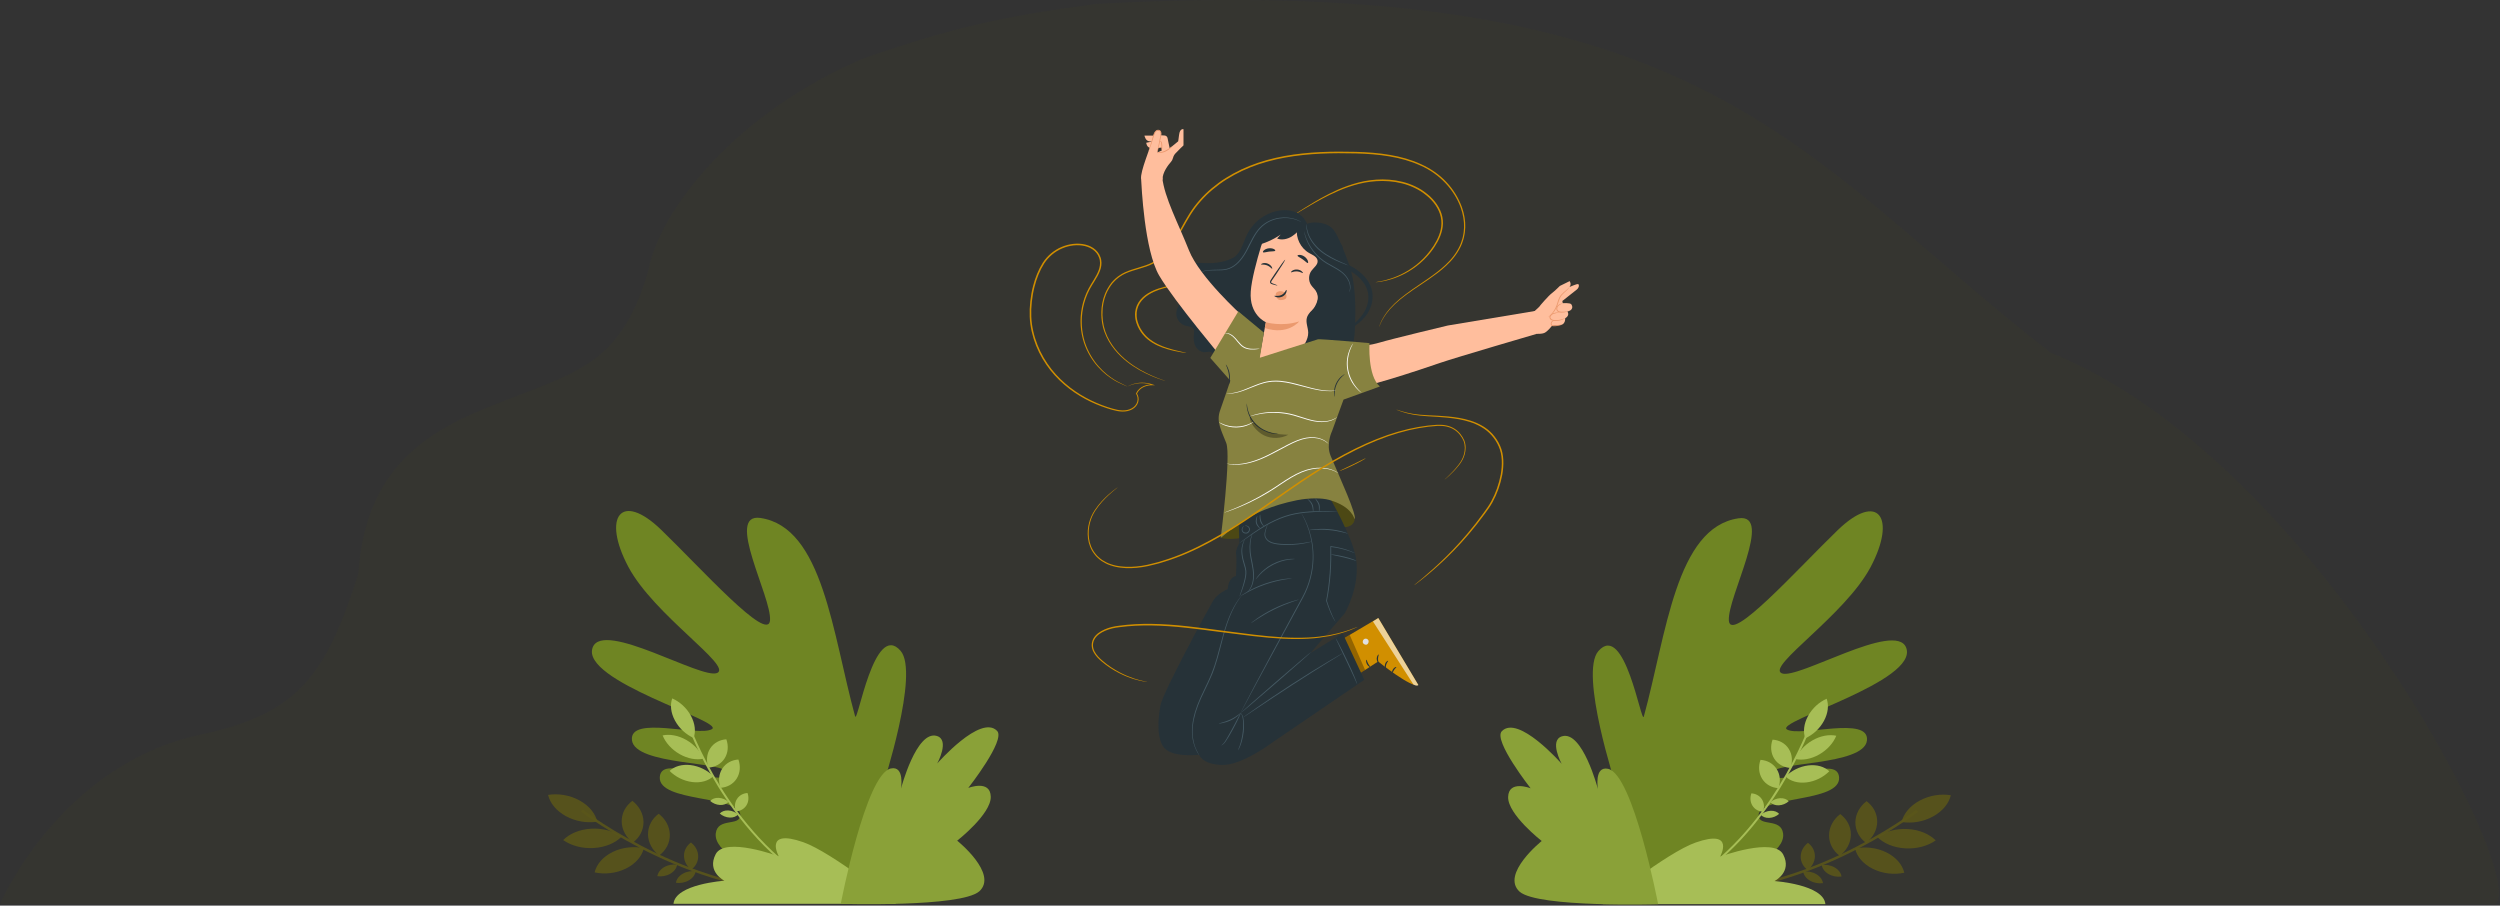 <svg width="2087" height="756" viewBox="0 0 2087 756" fill="none" xmlns="http://www.w3.org/2000/svg">
<rect x="0" y="0" width="2087" height="756" fill="#333333" stroke="none"/>
<path d="M914.982 3.286C1427.73 -24.875 1502.57 132.721 1712 294.465C1930.98 381.895 2112.69 735.517 2082.89 754.592H0C0 754.592 49.834 638.299 167.375 613.274C249.734 595.74 272.05 563.328 299.149 478.843C306.057 370.448 383.102 349.725 442.124 326.418C488.661 308.04 520.922 295.857 541.189 225.913C551.124 173.853 615.833 93.084 721.571 48.451C793.845 23.451 836.255 13.702 914.982 3.286Z" fill="#4C4814" fill-opacity="0.1"/>
<path d="M737.027 655.85C737.027 655.85 767.798 561.684 751.8 543.293C729.689 517.875 715.821 605.234 713.821 597.924C694.918 528.897 687.037 440.011 634.736 432.394C605.004 428.063 644.227 498.366 642.822 517.796C641.417 537.227 585.636 474.817 551.955 442.274C518.275 409.731 502.442 431.63 524.573 473.255C545.972 513.505 611.66 556.016 598.709 561.783C585.754 567.55 503.678 517.466 494.801 540.404C483.917 568.53 605.358 602.065 594.316 608.682C583.274 615.3 525.132 596.794 527.553 617.929C529.974 639.064 606.988 635.592 606.047 644.957C604.524 660.125 552.188 627.739 550.79 648.697C549.361 670.135 618.538 663.825 618.006 680.524C617.703 690.121 599.194 682.232 597.536 695.569C593.757 725.979 712.636 752.341 712.636 752.341L737.023 655.846L737.027 655.85Z" fill="#6F8523"/>
<path d="M692.017 745.373L691.82 743.338C636.327 747.625 583.487 729.08 548.936 712.767C511.441 695.065 486.779 676.099 486.535 675.91L484.992 677.445C485.24 677.638 510.063 696.734 547.779 714.547C582.621 731.001 635.929 749.708 692.017 745.373Z" fill="#5A561A" fill-opacity="0.9"/>
<path d="M483.637 668.123C491.845 672.587 497.045 679.153 498.607 685.912C490.227 687.263 480.716 685.834 472.508 681.37C464.301 676.906 459.101 670.34 457.538 663.581C465.919 662.23 475.429 663.659 483.637 668.123Z" fill="#5A561A" fill-opacity="0.9"/>
<path d="M493.467 691.805C503.218 691.235 512.37 693.848 518.928 698.442C513.677 703.721 505.355 707.359 495.605 707.925C485.854 708.496 476.701 705.882 470.143 701.288C475.394 696.01 483.716 692.372 493.467 691.805Z" fill="#5A561A" fill-opacity="0.9"/>
<path d="M511.382 711.267C519.598 707.228 529.112 706.287 537.489 708.075C535.914 714.751 530.706 721.049 522.491 725.084C514.275 729.123 504.761 730.064 496.384 728.277C497.959 721.6 503.167 715.302 511.382 711.267Z" fill="#5A561A" fill-opacity="0.9"/>
<path d="M554.447 723.896C557.746 721.979 561.699 721.322 565.273 721.837C564.852 724.675 562.895 727.459 559.596 729.376C556.298 731.293 552.345 731.95 548.771 731.434C549.192 728.596 551.149 725.813 554.447 723.896Z" fill="#5A561A" fill-opacity="0.9"/>
<path d="M569.933 729.418C573.231 727.501 577.184 726.844 580.758 727.36C580.337 730.198 578.38 732.981 575.082 734.898C571.783 736.815 567.83 737.472 564.256 736.957C564.677 734.119 566.634 731.335 569.933 729.418Z" fill="#5A561A" fill-opacity="0.9"/>
<path d="M518.99 685.799C518.903 678.835 522.356 672.659 527.879 668.541C533.504 672.855 537.11 679.158 537.196 686.118C537.283 693.081 533.831 699.258 528.308 703.375C522.682 699.061 519.077 692.758 518.99 685.799Z" fill="#5A561A" fill-opacity="0.9"/>
<path d="M540.965 696.569C540.879 689.605 544.331 683.429 549.854 679.311C555.479 683.626 559.085 689.928 559.172 696.888C559.258 703.851 555.806 710.028 550.283 714.145C544.658 709.831 541.052 703.529 540.965 696.569Z" fill="#5A561A" fill-opacity="0.9"/>
<path d="M571 714.551C570.945 710.02 573.193 705.997 576.787 703.32C580.448 706.127 582.798 710.229 582.853 714.76C582.908 719.291 580.66 723.314 577.066 725.991C573.405 723.184 571.055 719.082 571 714.551Z" fill="#5A561A" fill-opacity="0.9"/>
<path d="M683.143 740.756L683.903 739.299C644.684 717.877 617.25 682.259 601.142 656.152C583.664 627.817 575.374 604.253 575.291 604.021L573.578 604.379C573.661 604.615 582.003 628.341 599.579 656.845C615.821 683.176 643.499 719.113 683.14 740.76L683.143 740.756Z" fill="#A7BE56"/>
<path d="M576.755 597.51C580.326 604.108 580.948 610.804 579.039 616.036C572.807 613.276 567.032 608.147 563.466 601.545C559.895 594.948 559.273 588.252 561.183 583.02C567.414 585.78 573.189 590.909 576.755 597.51Z" fill="#A7BE56"/>
<path d="M572.996 617.751C579.806 621.636 584.821 627.403 587.222 633.367C581.377 634.623 574.185 633.422 567.375 629.537C560.564 625.648 555.549 619.881 553.148 613.921C558.994 612.665 566.186 613.866 572.996 617.755V617.751Z" fill="#A7BE56"/>
<path d="M576.527 638.698C583.825 639.579 590.639 643.114 595.493 647.984C591.509 651.786 585.246 653.743 577.948 652.861C570.65 651.979 563.835 648.444 558.982 643.575C562.965 639.772 569.228 637.816 576.527 638.698Z" fill="#A7BE56"/>
<path d="M599.977 666.052C603.036 666.206 605.984 667.497 608.165 669.41C606.638 671.138 604.103 672.15 601.044 671.996C597.985 671.843 595.037 670.551 592.856 668.638C594.383 666.91 596.919 665.899 599.977 666.052Z" fill="#A7BE56"/>
<path d="M607.979 676.555C611.038 676.709 613.987 678 616.167 679.913C614.64 681.641 612.105 682.653 609.046 682.5C605.988 682.346 603.039 681.055 600.858 679.142C602.386 677.414 604.921 676.402 607.979 676.555Z" fill="#A7BE56"/>
<path d="M592.805 624.889C595.797 620.165 600.824 617.524 606.347 617.169C608.244 622.535 607.91 628.357 604.918 633.081C601.926 637.805 596.899 640.45 591.376 640.8C589.479 635.435 589.814 629.613 592.805 624.893V624.889Z" fill="#A7BE56"/>
<path d="M602.875 641.761C605.867 637.037 610.894 634.395 616.417 634.041C618.314 639.406 617.979 645.229 614.988 649.952C611.996 654.676 606.969 657.322 601.446 657.672C599.549 652.306 599.883 646.484 602.875 641.761Z" fill="#A7BE56"/>
<path d="M615.207 667.017C617.156 663.942 620.427 662.222 624.021 661.994C625.257 665.485 625.041 669.276 623.092 672.347C621.144 675.421 617.872 677.141 614.278 677.37C613.042 673.878 613.263 670.087 615.207 667.017Z" fill="#A7BE56"/>
<path d="M562.234 754.508C563.698 738.022 604.74 735.229 604.74 735.229C604.74 735.229 589.75 727.832 597.477 713.027C605.205 698.222 650.112 714.838 650.112 714.838C650.112 714.838 637.083 691.36 670.594 703.071C694.528 711.437 748.205 754.508 748.205 754.508H562.234Z" fill="#A7BE56"/>
<path d="M701.875 754.509C701.875 754.509 801.883 757.547 817.474 744.13C833.595 729.505 799.056 701.784 799.056 701.784C799.056 701.784 827.434 679.657 827.087 665.084C826.741 650.511 808.302 657.782 808.302 657.782C808.302 657.782 839.739 617.85 832.394 610.17C818.715 595.861 782.4 637.344 782.4 637.344C782.4 637.344 793.226 617.567 781.963 614.343C764.977 609.477 752.14 658.341 752.14 658.341C752.14 658.341 755.443 639.032 743.696 641.52C722.624 645.984 701.875 754.509 701.875 754.509Z" fill="#8AA138"/>
<path d="M1349.05 656.132C1349.05 656.132 1318.28 561.967 1334.28 543.575C1356.39 518.157 1370.26 605.516 1372.25 598.206C1391.16 529.179 1399.04 440.293 1451.34 432.676C1481.07 428.346 1441.85 498.648 1443.25 518.078C1444.66 537.509 1500.44 475.099 1534.12 442.556C1567.8 410.013 1583.63 431.912 1561.5 473.537C1540.1 513.788 1474.42 556.298 1487.37 562.065C1500.32 567.832 1582.4 517.748 1591.27 540.686C1602.16 568.812 1480.72 602.347 1491.76 608.965C1502.8 615.582 1560.94 597.076 1558.52 618.211C1556.1 639.347 1479.09 635.875 1480.03 645.239C1481.55 660.407 1533.89 628.021 1535.29 648.979C1536.71 670.417 1467.54 664.107 1468.07 680.806C1468.37 690.403 1486.88 682.514 1488.54 695.851C1492.32 726.261 1373.44 752.624 1373.44 752.624L1349.05 656.128L1349.05 656.132Z" fill="#6F8523"/>
<path d="M1394.06 745.656L1394.26 743.62C1449.75 747.907 1502.59 729.362 1537.14 713.049C1574.63 695.347 1599.3 676.381 1599.54 676.192L1601.08 677.727C1600.84 677.92 1576.01 697.016 1538.3 714.829C1503.45 731.283 1450.15 749.99 1394.06 745.656Z" fill="#5A561A" fill-opacity="0.9"/>
<path d="M1602.44 668.406C1594.23 672.87 1589.03 679.436 1587.47 686.195C1595.85 687.545 1605.36 686.116 1613.57 681.652C1621.77 677.188 1626.98 670.622 1628.54 663.863C1620.16 662.513 1610.65 663.942 1602.44 668.406Z" fill="#5A561A" fill-opacity="0.9"/>
<path d="M1592.61 692.088C1582.86 691.517 1573.71 694.131 1567.15 698.724C1572.4 704.003 1580.72 707.641 1590.47 708.208C1600.22 708.778 1609.37 706.164 1615.93 701.571C1610.68 696.292 1602.36 692.654 1592.61 692.088Z" fill="#5A561A" fill-opacity="0.9"/>
<path d="M1574.69 711.549C1566.48 707.51 1556.96 706.57 1548.59 708.357C1550.16 715.033 1555.37 721.331 1563.58 725.366C1571.8 729.405 1581.31 730.346 1589.69 728.559C1588.12 721.883 1582.91 715.584 1574.69 711.549Z" fill="#5A561A" fill-opacity="0.9"/>
<path d="M1531.63 724.178C1528.33 722.261 1524.38 721.604 1520.8 722.119C1521.22 724.958 1523.18 727.741 1526.48 729.658C1529.78 731.575 1533.73 732.232 1537.3 731.717C1536.88 728.878 1534.93 726.095 1531.63 724.178Z" fill="#5A561A" fill-opacity="0.9"/>
<path d="M1516.14 729.7C1512.84 727.783 1508.89 727.126 1505.32 727.642C1505.74 730.48 1507.7 733.263 1510.99 735.18C1514.29 737.097 1518.25 737.755 1521.82 737.239C1521.4 734.401 1519.44 731.618 1516.14 729.7Z" fill="#5A561A" fill-opacity="0.9"/>
<path d="M1567.09 686.081C1567.17 679.117 1563.72 672.941 1558.2 668.823C1552.57 673.138 1548.97 679.44 1548.88 686.4C1548.79 693.363 1552.25 699.54 1557.77 703.657C1563.39 699.343 1567 693.041 1567.09 686.081Z" fill="#5A561A" fill-opacity="0.9"/>
<path d="M1545.11 696.851C1545.2 689.887 1541.74 683.711 1536.22 679.593C1530.6 683.908 1526.99 690.21 1526.9 697.17C1526.82 704.133 1530.27 710.31 1535.79 714.428C1541.42 710.113 1545.02 703.811 1545.11 696.851Z" fill="#5A561A" fill-opacity="0.9"/>
<path d="M1515.08 714.833C1515.13 710.302 1512.88 706.279 1509.29 703.603C1505.63 706.409 1503.28 710.511 1503.22 715.042C1503.17 719.573 1505.42 723.596 1509.01 726.273C1512.67 723.466 1515.02 719.364 1515.08 714.833Z" fill="#5A561A" fill-opacity="0.9"/>
<path d="M1402.93 741.038L1402.17 739.581C1441.39 718.159 1468.83 682.541 1484.93 656.434C1502.41 628.099 1510.7 604.535 1510.78 604.303L1512.5 604.661C1512.41 604.897 1504.07 628.623 1486.5 657.127C1470.25 683.458 1442.58 719.395 1402.94 741.042L1402.93 741.038Z" fill="#A7BE56"/>
<path d="M1509.32 597.793C1505.75 604.39 1505.13 611.086 1507.04 616.318C1513.27 613.558 1519.04 608.429 1522.61 601.827C1526.18 595.23 1526.8 588.534 1524.89 583.302C1518.66 586.062 1512.89 591.191 1509.32 597.793Z" fill="#A7BE56"/>
<path d="M1513.08 618.033C1506.27 621.919 1501.25 627.686 1498.85 633.65C1504.7 634.905 1511.89 633.705 1518.7 629.819C1525.51 625.93 1530.53 620.163 1532.93 614.203C1527.08 612.947 1519.89 614.148 1513.08 618.037V618.033Z" fill="#A7BE56"/>
<path d="M1509.55 638.98C1502.25 639.862 1495.44 643.396 1490.58 648.266C1494.57 652.069 1500.83 654.025 1508.13 653.143C1515.43 652.262 1522.24 648.727 1527.09 643.857C1523.11 640.054 1516.85 638.098 1509.55 638.98Z" fill="#A7BE56"/>
<path d="M1486.1 666.335C1483.04 666.488 1480.09 667.779 1477.91 669.692C1479.44 671.421 1481.97 672.432 1485.03 672.279C1488.09 672.125 1491.04 670.834 1493.22 668.921C1491.69 667.193 1489.16 666.181 1486.1 666.335Z" fill="#A7BE56"/>
<path d="M1478.1 676.838C1475.04 676.991 1472.09 678.282 1469.91 680.196C1471.44 681.924 1473.97 682.935 1477.03 682.782C1480.09 682.628 1483.04 681.337 1485.22 679.424C1483.69 677.696 1481.15 676.684 1478.1 676.838Z" fill="#A7BE56"/>
<path d="M1493.27 625.171C1490.28 620.447 1485.25 617.806 1479.73 617.452C1477.83 622.817 1478.17 628.639 1481.16 633.363C1484.15 638.087 1489.18 640.732 1494.7 641.083C1496.6 635.717 1496.26 629.895 1493.27 625.175V625.171Z" fill="#A7BE56"/>
<path d="M1483.2 642.043C1480.21 637.319 1475.18 634.678 1469.66 634.323C1467.76 639.689 1468.1 645.511 1471.09 650.235C1474.08 654.958 1479.11 657.604 1484.63 657.954C1486.53 652.589 1486.19 646.767 1483.2 642.043Z" fill="#A7BE56"/>
<path d="M1470.87 667.299C1468.92 664.225 1465.65 662.504 1462.05 662.276C1460.82 665.768 1461.03 669.559 1462.98 672.629C1464.93 675.703 1468.2 677.424 1471.8 677.652C1473.03 674.16 1472.81 670.369 1470.87 667.299Z" fill="#A7BE56"/>
<path d="M1523.84 754.791C1522.38 738.305 1481.34 735.511 1481.34 735.511C1481.34 735.511 1496.33 728.114 1488.6 713.309C1480.87 698.504 1435.96 715.12 1435.96 715.12C1435.96 715.12 1448.99 691.643 1415.48 703.354C1391.55 711.719 1337.87 754.791 1337.87 754.791H1523.84Z" fill="#A7BE56"/>
<path d="M1384.2 754.791C1384.2 754.791 1284.19 757.829 1268.6 744.412C1252.48 729.787 1287.02 702.067 1287.02 702.067C1287.02 702.067 1258.64 679.939 1258.99 665.366C1259.33 650.793 1277.77 658.064 1277.77 658.064C1277.77 658.064 1246.34 618.132 1253.68 610.452C1267.36 596.143 1303.68 637.626 1303.68 637.626C1303.68 637.626 1292.85 617.849 1304.11 614.625C1321.1 609.759 1333.94 658.623 1333.94 658.623C1333.94 658.623 1330.63 639.315 1342.38 641.802C1363.45 646.266 1384.2 754.791 1384.2 754.791Z" fill="#8AA138"/>
<g clip-path="url(#clip0_189_1701)">
<path d="M1080.79 179.066C1080.79 179.066 1081.41 178.561 1082.68 177.72C1083.94 176.879 1085.82 175.662 1088.25 174.122C1093.13 171.068 1100.2 166.59 1109.4 161.905C1114.01 159.588 1119.16 157.207 1124.91 155.175C1130.64 153.169 1136.93 151.331 1143.75 150.477C1147.14 149.985 1150.67 149.83 1154.26 149.778C1157.86 149.83 1161.52 150.063 1165.22 150.645C1168.91 151.279 1172.64 152.133 1176.27 153.453C1179.91 154.786 1183.48 156.482 1186.86 158.592C1188.49 159.73 1190.16 160.805 1191.65 162.112C1193.2 163.315 1194.61 164.687 1195.95 166.111C1198.59 168.971 1200.79 172.181 1202.33 175.649C1203.88 179.105 1204.66 182.858 1204.58 186.521C1204.5 190.184 1203.63 193.691 1202.39 196.914C1201.14 200.136 1199.51 203.1 1197.72 205.818C1196.8 207.164 1195.93 208.51 1194.94 209.739C1194.45 210.361 1193.98 210.995 1193.5 211.59C1193 212.173 1192.49 212.755 1191.99 213.337C1187.95 217.932 1183.56 221.62 1179.26 224.507C1170.66 230.343 1162.53 233.01 1156.93 234.304C1155.53 234.666 1154.25 234.847 1153.16 235.054C1152.07 235.262 1151.13 235.365 1150.38 235.443C1148.86 235.598 1148.07 235.65 1148.06 235.611C1148.06 235.559 1148.84 235.417 1150.34 235.171C1151.09 235.054 1152.01 234.912 1153.09 234.666C1154.17 234.433 1155.44 234.213 1156.81 233.812C1162.32 232.362 1170.31 229.606 1178.73 223.743C1182.94 220.844 1187.22 217.168 1191.14 212.613C1195.03 208.07 1198.81 202.738 1201.24 196.474C1202.43 193.354 1203.25 189.977 1203.3 186.495C1203.36 183.027 1202.61 179.48 1201.12 176.18C1199.65 172.867 1197.53 169.787 1194.96 167.017C1193.68 165.645 1192.31 164.325 1190.8 163.147C1189.36 161.879 1187.73 160.831 1186.15 159.73C1182.86 157.673 1179.38 156.029 1175.83 154.722C1172.28 153.428 1168.63 152.586 1165.01 151.965C1161.39 151.383 1157.78 151.137 1154.26 151.072C1150.73 151.111 1147.26 151.253 1143.92 151.719C1137.2 152.522 1130.98 154.295 1125.28 156.236C1119.59 158.203 1114.45 160.52 1109.83 162.772C1100.61 167.315 1093.48 171.663 1088.53 174.575C1086.07 176.038 1084.15 177.177 1082.82 177.966C1081.51 178.73 1080.81 179.118 1080.79 179.079V179.066Z" fill="#D18F00"/>
<path d="M1151.31 272.846C1151.31 272.846 1151.34 272.717 1151.41 272.471C1151.5 272.212 1151.63 271.862 1151.8 271.396C1151.98 270.931 1152.16 270.322 1152.47 269.636C1152.79 268.95 1153.16 268.161 1153.57 267.268C1155.35 263.748 1158.58 258.778 1164.02 253.575C1169.4 248.307 1176.9 242.936 1185.71 237.009C1190.1 234.019 1194.83 230.861 1199.57 227.173C1201.95 225.335 1204.33 223.368 1206.63 221.193C1208.93 219.032 1211.18 216.677 1213.19 214.036C1215.21 211.409 1217.04 208.536 1218.52 205.404C1218.86 204.601 1219.19 203.812 1219.54 202.997C1219.87 202.181 1220.09 201.327 1220.37 200.499C1220.6 199.645 1220.98 198.829 1221.11 197.949C1221.28 197.069 1221.46 196.189 1221.63 195.309C1221.85 194.429 1221.87 193.523 1221.96 192.617C1222.03 191.711 1222.14 190.805 1222.17 189.886C1222.16 188.967 1222.13 188.048 1222.12 187.116C1222.1 186.65 1222.12 186.185 1222.07 185.719L1221.9 184.321C1221.78 183.389 1221.69 182.457 1221.55 181.512C1221.35 180.581 1221.15 179.662 1220.94 178.717C1220.84 178.251 1220.75 177.772 1220.63 177.319L1220.2 175.934C1219.9 175.015 1219.65 174.084 1219.33 173.165C1213.99 158.527 1201.95 145.222 1185.8 138.182C1177.82 134.532 1169.05 132.073 1159.97 130.559C1150.88 128.993 1141.45 128.358 1131.84 128.074C1112.64 127.608 1092.63 127.931 1072.58 131.568C1062.58 133.419 1052.83 136.033 1043.64 139.748C1039.05 141.573 1034.58 143.656 1030.33 146.012C1026.07 148.367 1021.93 150.878 1018.08 153.725C1014.23 156.56 1010.58 159.588 1007.2 162.85C1003.85 166.137 1000.78 169.631 997.996 173.294C992.482 180.671 988.483 188.838 984.031 196.5C979.618 204.148 974.661 211.564 967.827 216.741C966.947 217.35 966.132 218.023 965.213 218.553C964.294 219.084 963.401 219.64 962.482 220.132C960.618 221.103 958.69 221.879 956.749 222.552C952.879 223.911 948.983 224.895 945.269 226.111C941.567 227.341 937.97 228.739 934.941 230.939C934.126 231.405 933.44 232.039 932.728 232.621C932.029 233.217 931.278 233.76 930.683 234.472C930.062 235.145 929.428 235.805 928.806 236.465C928.263 237.19 927.719 237.915 927.189 238.64C925.183 241.603 923.513 244.761 922.503 248.087L922.076 249.304L921.766 250.559C921.559 251.388 921.365 252.216 921.158 253.044C921.028 253.886 920.899 254.714 920.769 255.542L920.575 256.785L920.485 258.027C919.954 264.628 920.769 271.021 922.736 276.664C924.678 282.32 927.693 287.173 930.968 291.315C937.607 299.585 945.308 304.826 951.701 308.593C958.198 312.281 963.582 314.494 967.245 315.918C969.07 316.643 970.493 317.134 971.438 317.484C971.904 317.652 972.254 317.795 972.512 317.885C972.745 317.976 972.875 318.027 972.862 318.04C972.862 318.04 972.732 318.015 972.487 317.95C972.228 317.872 971.865 317.756 971.399 317.613C970.429 317.316 969.005 316.863 967.154 316.177C963.453 314.831 958.017 312.682 951.442 309.046C944.971 305.331 937.154 300.115 930.385 291.781C927.046 287.613 923.94 282.695 921.934 276.936C919.889 271.202 919.022 264.692 919.54 257.949L919.63 256.681L919.812 255.413C919.941 254.572 920.07 253.717 920.2 252.863C920.407 252.022 920.601 251.168 920.808 250.326L921.119 249.045L921.546 247.79C922.568 244.386 924.264 241.137 926.321 238.07C926.878 237.319 927.422 236.569 927.978 235.818C928.612 235.132 929.259 234.446 929.906 233.747C930.515 233.023 931.291 232.453 932.016 231.832C932.754 231.224 933.466 230.564 934.307 230.085C937.452 227.794 941.153 226.344 944.894 225.089C948.66 223.847 952.53 222.85 956.335 221.504C960.153 220.21 963.802 218.346 967.077 215.822C973.69 210.788 978.544 203.527 982.918 195.904C987.318 188.268 991.331 180.05 996.922 172.543C999.743 168.829 1002.86 165.27 1006.25 161.931C1009.67 158.618 1013.37 155.537 1017.28 152.664C1021.18 149.778 1025.36 147.228 1029.67 144.847C1033.98 142.466 1038.48 140.356 1043.13 138.505C1052.41 134.752 1062.24 132.112 1072.31 130.248C1092.51 126.598 1112.61 126.288 1131.86 126.767C1141.5 127.051 1150.99 127.711 1160.16 129.303C1169.33 130.843 1178.19 133.341 1186.29 137.069C1194.38 140.77 1201.75 145.766 1207.47 152.017C1213.3 158.152 1217.6 165.348 1220.36 172.789C1220.68 173.734 1220.95 174.679 1221.24 175.624L1221.66 177.034C1221.79 177.513 1221.87 177.992 1221.99 178.471C1222.19 179.429 1222.39 180.373 1222.6 181.331C1222.74 182.289 1222.83 183.247 1222.95 184.204L1223.11 185.628C1223.17 186.107 1223.14 186.586 1223.15 187.065C1223.17 188.022 1223.18 188.967 1223.2 189.912C1223.18 190.857 1223.06 191.789 1222.98 192.72C1222.89 193.652 1222.85 194.584 1222.63 195.49C1222.45 196.396 1222.27 197.302 1222.09 198.195C1221.96 199.101 1221.57 199.942 1221.33 200.822C1221.04 201.676 1220.8 202.557 1220.47 203.385C1220.12 204.213 1219.76 205.029 1219.41 205.844C1217.89 209.041 1216.01 211.979 1213.94 214.632C1211.88 217.311 1209.59 219.679 1207.23 221.866C1204.89 224.054 1202.48 226.034 1200.08 227.872C1195.27 231.56 1190.53 234.692 1186.11 237.656C1177.25 243.519 1169.75 248.799 1164.36 253.976C1158.91 259.088 1155.63 263.968 1153.79 267.423C1153.35 268.303 1152.98 269.08 1152.64 269.753C1152.32 270.426 1152.11 271.021 1151.91 271.487C1151.71 271.94 1151.57 272.29 1151.47 272.535C1151.36 272.768 1151.31 272.885 1151.3 272.885L1151.31 272.846Z" fill="#D18F00"/>
<path d="M990.45 294.667C990.437 294.758 988.858 294.551 986.01 294.072C983.176 293.567 979.06 292.817 974.09 291.354C969.159 289.853 963.258 287.575 957.874 283.162C955.195 280.949 952.839 278.101 950.95 274.827C950.057 273.17 949.202 271.423 948.646 269.534C948.309 268.615 948.141 267.631 947.895 266.66C947.766 265.677 947.559 264.68 947.559 263.671C947.287 259.62 948.413 255.595 950.458 252.372C952.529 249.136 955.389 246.69 958.327 244.878C964.267 241.229 970.415 239.844 975.385 238.627C980.406 237.476 984.418 236.453 987.123 235.534C989.841 234.628 991.291 233.955 991.33 234.059C991.355 234.098 991.006 234.305 990.333 234.667C989.66 235.016 988.638 235.482 987.292 236.026C984.613 237.1 980.575 238.278 975.605 239.546C970.661 240.866 964.656 242.342 958.974 245.927C956.152 247.7 953.473 250.042 951.558 253.071C949.668 256.086 948.633 259.801 948.892 263.606C948.892 264.551 949.099 265.483 949.202 266.414C949.435 267.333 949.578 268.252 949.901 269.132C950.419 270.918 951.221 272.588 952.076 274.18C953.875 277.312 956.101 280.069 958.65 282.217C963.788 286.514 969.522 288.869 974.349 290.448C979.216 292.014 983.292 292.894 986.088 293.554C988.896 294.201 990.437 294.577 990.424 294.667H990.45Z" fill="#D18F00"/>
<path d="M941.179 322.713C941.179 322.713 941.282 322.635 941.502 322.506C941.709 322.389 942.02 322.208 942.434 321.988C943.301 321.574 944.595 320.978 946.394 320.461C948.18 319.943 950.471 319.49 953.202 319.451C955.933 319.412 959.117 319.788 962.456 321.004L964.151 321.626L962.339 321.587C960.01 321.535 957.447 321.871 955.001 322.972C952.568 324.046 950.303 326.013 949.086 328.731L949.06 328.356C950.419 330.349 950.924 333.067 950.199 335.59C949.5 338.127 947.65 340.379 945.191 341.686C942.783 343.058 939.884 343.64 936.985 343.589C934.073 343.537 931.148 342.89 928.236 342.074C916.653 338.735 904.19 333.287 892.723 324.551C889.875 322.35 887.08 319.982 884.401 317.393C881.735 314.792 879.185 311.984 876.791 308.981C872.041 302.95 867.938 296.09 864.936 288.571C861.959 281.052 859.953 272.885 859.603 264.421C859.435 260.189 859.591 255.931 860.069 251.66C860.535 247.389 861.273 243.118 862.373 238.886C864.159 231.962 866.761 225.283 870.514 219.33C874.358 213.415 879.936 208.782 886.239 206.142C892.516 203.501 899.492 202.634 905.95 204.162C909.146 204.925 912.253 206.388 914.647 208.614C915.851 209.714 916.886 211.021 917.675 212.432C918.077 213.143 918.4 213.881 918.659 214.658C918.97 215.408 919.138 216.198 919.293 216.987C919.889 220.171 919.293 223.407 918.193 226.241C917.093 229.114 915.579 231.716 914.052 234.201C912.524 236.698 910.945 239.093 909.664 241.578C908.37 244.063 907.231 246.573 906.351 249.136C902.727 259.373 902.313 269.831 903.995 278.89C905.626 288.002 909.509 295.663 913.78 301.604C915.928 304.594 918.232 307.13 920.497 309.33C922.749 311.531 924.988 313.355 927.097 314.857C931.304 317.898 934.979 319.632 937.425 320.81C938.642 321.406 939.574 321.859 940.221 322.169C940.855 322.48 941.179 322.661 941.179 322.687C941.179 322.713 940.855 322.583 940.208 322.311C939.548 322.027 938.59 321.613 937.335 321.069C934.811 319.956 931.097 318.299 926.8 315.284C924.651 313.808 922.361 311.997 920.057 309.796C917.753 307.609 915.385 305.059 913.184 302.057C908.784 296.09 904.785 288.338 903.064 279.084C901.291 269.882 901.653 259.244 905.303 248.786C906.183 246.172 907.335 243.597 908.655 241.06C909.962 238.51 911.554 236.09 913.055 233.605C914.569 231.133 916.032 228.571 917.067 225.827C918.115 223.109 918.633 220.119 918.09 217.22C917.934 216.495 917.779 215.784 917.494 215.085C917.261 214.373 916.964 213.7 916.588 213.053C915.864 211.759 914.919 210.568 913.793 209.546C911.554 207.488 908.706 206.129 905.639 205.404C899.517 203.967 892.775 204.796 886.743 207.345C880.686 209.882 875.315 214.36 871.627 220.055C867.99 225.827 865.427 232.402 863.667 239.209C862.593 243.364 861.868 247.583 861.402 251.789C860.924 255.995 860.768 260.202 860.937 264.343C861.273 272.639 863.227 280.676 866.152 288.066C869.09 295.469 873.115 302.225 877.774 308.179C880.13 311.142 882.628 313.912 885.255 316.487C887.895 319.037 890.639 321.393 893.447 323.567C904.746 332.238 917.054 337.7 928.508 341.065C931.368 341.893 934.216 342.527 936.998 342.605C939.768 342.683 942.486 342.139 944.751 340.871C947.029 339.68 948.724 337.622 949.371 335.331C950.044 333.041 949.617 330.595 948.387 328.744L948.271 328.563L948.362 328.368C949.695 325.456 952.141 323.399 954.703 322.299C957.279 321.173 959.932 320.862 962.339 320.94L962.223 321.522C958.974 320.28 955.855 319.878 953.176 319.865C950.484 319.865 948.219 320.267 946.446 320.72C944.66 321.186 943.353 321.729 942.473 322.091C942.046 322.286 941.722 322.428 941.476 322.544C941.256 322.635 941.153 322.687 941.153 322.674L941.179 322.713Z" fill="#D18F00"/>
</g>
<path d="M1036.32 211.814C1028.14 217.05 1018.41 219.816 1008.71 219.698C1005.61 219.654 1002.51 219.328 999.416 219.594C996.324 219.861 993.174 220.778 990.911 222.893C988.647 225.008 987.494 228.499 988.736 231.324C990.482 235.318 996.132 236.901 996.99 241.19C997.611 244.267 995.318 247.196 992.73 248.986C990.141 250.776 987.124 251.959 984.935 254.222C982.331 256.929 981.311 261.085 982.39 264.695C983.47 268.304 986.577 271.218 990.245 272.076C992.449 272.579 995.171 272.594 996.354 274.516C997.182 275.863 996.886 277.578 996.679 279.146C996.25 282.445 996.413 285.936 997.937 288.894C999.46 291.853 1002.55 294.145 1005.88 294.027C1007.18 293.983 1008.45 293.583 1009.76 293.613C1011.06 293.642 1012.49 294.249 1012.88 295.491C1013.14 296.349 1012.85 297.266 1012.76 298.154C1012.28 302.517 1016.63 305.92 1020.85 307.177C1029.27 309.691 1038.66 307.266 1045.76 302.088C1052.84 296.911 1057.83 289.249 1061.14 281.114C1064.47 272.978 1066.26 264.325 1068.04 255.731" fill="#263238"/>
<path d="M1130.35 429.371C1129.51 427.005 1127.91 425.008 1126.2 423.174C1115.06 411.325 1098.2 405.66 1081.96 406.577C1065.71 407.494 1050.2 414.565 1037.55 424.801C1030.82 430.244 1021.74 440.776 1019.37 449.104C1029.25 451.485 1044.01 448.172 1053.33 444.104C1062.65 440.036 1071.87 435.125 1081.99 434.09C1093.7 432.892 1105.21 437.063 1116.75 439.4C1119.07 439.874 1121.45 440.273 1123.79 439.962C1126.14 439.667 1128.48 438.572 1129.79 436.59C1131.18 434.504 1131.2 431.723 1130.37 429.357L1130.35 429.371Z" fill="#4C4814"/>
<path d="M1122.26 570.501L1150.47 552.218C1150.47 552.218 1178.52 574.746 1184.06 571.876L1150.59 515.904L1105.47 542.574L1122.26 570.486V570.501Z" fill="#D18F00"/>
<path d="M1137.71 536.361C1137.35 535.104 1138.12 533.625 1139.36 533.226C1140.6 532.826 1142.11 533.595 1142.48 534.853C1142.85 536.11 1141.98 537.915 1140.71 538.166C1139.42 538.432 1137.71 537.426 1137.65 536.125" fill="#E0E0E0"/>
<g opacity="0.6">
<path d="M1150.59 515.919L1146.15 518.788L1179.91 571.373C1179.91 571.373 1182.48 573.222 1184.06 571.891L1150.59 515.919Z" fill="white"/>
</g>
<path d="M1150.74 553.297C1151 553.12 1150.31 551.685 1150.38 549.821C1150.41 547.943 1151.18 546.552 1150.91 546.36C1150.71 546.138 1149.32 547.528 1149.27 549.792C1149.2 552.055 1150.52 553.519 1150.74 553.312V553.297Z" fill="#263238"/>
<path d="M1156.67 557.72C1156.97 557.631 1156.73 556.167 1157.33 554.54C1157.88 552.898 1158.99 551.922 1158.83 551.656C1158.73 551.374 1157.01 552.144 1156.3 554.17C1155.57 556.197 1156.42 557.868 1156.68 557.72H1156.67Z" fill="#263238"/>
<path d="M1165.69 556.848C1165.6 556.567 1164 556.996 1162.92 558.593C1161.83 560.176 1162.02 561.818 1162.32 561.803C1162.63 561.818 1162.94 560.516 1163.84 559.214C1164.71 557.898 1165.82 557.129 1165.69 556.848Z" fill="#263238"/>
<path d="M1143.84 556.745C1144.02 556.479 1142.9 555.458 1142.08 553.846C1141.23 552.248 1141.03 550.739 1140.71 550.739C1140.41 550.695 1140.1 552.485 1141.09 554.363C1142.07 556.257 1143.71 557.011 1143.84 556.745Z" fill="#263238"/>
<path opacity="0.3" d="M1126.73 530.015L1139.57 559.288L1135.26 562.32L1120.46 533.802L1126.73 530.015Z" fill="black"/>
<path d="M1109.94 415.215C1108.79 415.215 1070.85 414.387 1050.36 427.906L1034.15 437.048L1034.59 453.467C1034.59 453.467 1031.12 459.265 1031.88 462.741C1032.65 466.217 1031.77 480.906 1031.77 480.906C1031.77 480.906 1025.7 481.29 1024.92 491.733C1024.92 491.733 1016.49 495.209 1012.79 501.392C1009.09 507.575 971.208 577.141 968.886 588.354C966.564 599.566 965.025 619.269 973.531 625.836C982.036 632.404 1000.97 630.081 1000.97 630.081C1000.97 630.081 1003.68 638.202 1020.29 638.587C1036.9 638.971 1062.41 619.653 1062.41 619.653L1138.93 567.482L1120.83 528.713L1094.1 545.073L1122.69 511.835C1122.69 511.835 1135.83 489.426 1131.97 465.848C1129.1 448.349 1109.94 415.215 1109.94 415.215Z" fill="#263238"/>
<path d="M1116.48 427.256C1116.48 427.256 1116.17 427.3 1115.58 427.3C1114.91 427.3 1114.05 427.3 1113 427.3C1110.77 427.285 1107.53 427.226 1103.54 427.27C1099.54 427.329 1094.8 427.463 1089.54 428.025C1084.31 428.587 1078.57 429.563 1072.83 431.516C1061.29 435.406 1051.99 441.604 1045.38 446.026C1042.15 448.26 1039.52 450.094 1037.6 451.411C1036.72 452.002 1036.03 452.49 1035.48 452.875C1034.99 453.2 1034.73 453.363 1034.71 453.348C1034.7 453.334 1034.93 453.126 1035.39 452.757C1035.92 452.343 1036.6 451.825 1037.43 451.174C1039.21 449.828 1041.81 447.89 1045.08 445.583C1051.62 441.042 1060.92 434.725 1072.59 430.791C1078.41 428.809 1084.22 427.847 1089.49 427.315C1094.77 426.797 1099.54 426.708 1103.55 426.723C1107.56 426.738 1110.79 426.886 1113.03 426.989C1114.08 427.048 1114.94 427.108 1115.61 427.137C1116.2 427.182 1116.51 427.211 1116.49 427.241L1116.48 427.256Z" fill="#455A64"/>
<path d="M1038.41 439.297C1038.51 439.386 1037.45 439.933 1037.19 441.516C1037.08 442.27 1037.25 443.246 1038.01 443.897C1038.72 444.563 1039.93 444.918 1040.97 444.504C1042 444.09 1042.64 442.995 1042.68 442.019C1042.77 441.028 1042.22 440.199 1041.62 439.726C1040.34 438.75 1039.19 439.09 1039.21 438.942C1039.21 438.898 1039.43 438.764 1039.93 438.72C1040.42 438.676 1041.17 438.779 1041.94 439.282C1042.7 439.756 1043.45 440.776 1043.39 442.048C1043.36 443.261 1042.62 444.637 1041.25 445.214C1039.86 445.746 1038.38 445.258 1037.52 444.4C1036.6 443.527 1036.45 442.255 1036.66 441.397C1036.87 440.51 1037.34 439.918 1037.73 439.608C1038.11 439.297 1038.39 439.238 1038.41 439.267V439.297Z" fill="#455A64"/>
<path d="M1052.02 441.308C1052.02 441.308 1051.41 440.983 1050.66 440.214C1049.93 439.444 1048.88 438.261 1048.47 436.545C1048.08 434.829 1048.51 433.291 1048.82 432.285C1049.16 431.265 1049.47 430.673 1049.56 430.702C1049.66 430.732 1049.55 431.383 1049.35 432.418C1049.18 433.439 1048.88 434.889 1049.22 436.368C1049.58 437.847 1050.48 439.015 1051.08 439.859C1051.72 440.702 1052.12 441.234 1052.03 441.308H1052.02Z" fill="#455A64"/>
<path d="M1055.23 439.341C1055.23 439.341 1054.63 439.074 1053.94 438.35C1053.26 437.625 1052.45 436.441 1052 434.947C1051.16 431.93 1051.78 429.46 1051.93 429.489C1052.19 429.489 1051.97 431.96 1052.74 434.726C1053.56 437.506 1055.42 439.163 1055.23 439.341Z" fill="#455A64"/>
<path d="M1096.18 427.256C1096.07 427.256 1096.02 426.561 1095.92 425.481C1095.8 424.401 1095.61 422.907 1094.99 421.413C1094.38 419.904 1093.4 418.766 1092.68 417.967C1091.94 417.168 1091.45 416.68 1091.52 416.591C1091.58 416.517 1092.19 416.857 1093.05 417.582C1093.89 418.307 1095.02 419.49 1095.68 421.132C1096.36 422.759 1096.47 424.372 1096.44 425.481C1096.41 426.605 1096.26 427.286 1096.15 427.286L1096.18 427.256Z" fill="#455A64"/>
<path d="M1101.16 427.153C1101.05 427.153 1101.02 426.457 1101.04 425.377C1101.04 424.298 1101.14 422.789 1100.7 421.295C1100.22 419.816 1099.32 418.588 1098.77 417.656C1098.21 416.739 1097.89 416.133 1097.97 416.073C1098.06 416.014 1098.54 416.502 1099.22 417.346C1099.87 418.203 1100.87 419.387 1101.44 421.073C1101.94 422.789 1101.7 424.342 1101.58 425.422C1101.44 426.502 1101.26 427.167 1101.16 427.153Z" fill="#455A64"/>
<path d="M1035.74 595.232C1035.74 595.232 1035.91 594.596 1036.44 593.501C1036.96 592.392 1037.76 590.794 1038.81 588.724C1040.91 584.597 1044.01 578.665 1047.89 571.358C1055.64 556.744 1066.47 536.612 1078.51 514.439C1081.53 508.892 1084.47 503.478 1087.31 498.257C1090.12 493.05 1092.16 487.666 1093.54 482.4C1096.33 471.853 1096.32 461.839 1095.08 453.718C1093.85 445.553 1091.48 439.237 1089.62 435.022C1088.67 432.921 1087.86 431.309 1087.29 430.229C1087.03 429.726 1086.82 429.312 1086.64 429.001C1086.5 428.72 1086.44 428.572 1086.45 428.572C1086.45 428.572 1086.55 428.705 1086.72 428.957C1086.9 429.267 1087.13 429.652 1087.43 430.14C1088.03 431.19 1088.89 432.773 1089.88 434.874C1091.84 439.06 1094.29 445.391 1095.61 453.6C1096.92 461.78 1097 471.883 1094.22 482.548C1092.84 487.873 1090.8 493.301 1087.96 498.582C1085.12 503.818 1082.18 509.232 1079.16 514.779C1067.13 536.952 1056.25 557.01 1048.33 571.595C1044.43 578.843 1041.26 584.73 1039.04 588.842C1037.98 590.854 1037.15 592.422 1036.56 593.546C1036.29 594.063 1036.09 594.463 1035.92 594.773C1035.8 595.054 1035.73 595.202 1035.72 595.202L1035.74 595.232Z" fill="#455A64"/>
<path d="M1121.09 545.19C1121.09 545.19 1120.83 545.412 1120.27 545.767C1119.64 546.167 1118.83 546.67 1117.81 547.306C1115.59 548.681 1112.51 550.575 1108.74 552.897C1101.09 557.616 1090.56 564.198 1079.04 571.668C1067.53 579.138 1057.19 586.031 1049.72 591.03C1046.04 593.486 1043.02 595.483 1040.86 596.932C1039.86 597.583 1039.06 598.101 1038.44 598.515C1037.87 598.87 1037.58 599.048 1037.56 599.018C1037.55 599.003 1037.82 598.781 1038.35 598.382C1038.95 597.953 1039.72 597.391 1040.7 596.681C1042.83 595.187 1045.8 593.116 1049.43 590.572C1056.82 585.454 1067.12 578.487 1078.64 571.017C1090.16 563.562 1100.75 557.039 1108.48 552.438C1112.34 550.131 1115.49 548.297 1117.66 547.054C1118.7 546.463 1119.54 546.004 1120.19 545.634C1120.77 545.324 1121.08 545.161 1121.09 545.19Z" fill="#455A64"/>
<path d="M1133.06 571.461C1133.06 571.461 1132.76 570.929 1132.35 569.923C1131.85 568.784 1131.23 567.379 1130.5 565.722C1128.9 562.187 1126.63 557.335 1124.08 551.995C1121.57 546.729 1119.3 541.966 1117.54 538.298C1116.77 536.656 1116.14 535.266 1115.61 534.127C1115.16 533.136 1114.94 532.573 1114.98 532.559C1115.03 532.529 1115.34 533.047 1115.87 533.994C1116.4 534.94 1117.13 536.331 1118.03 538.061C1119.82 541.508 1122.22 546.315 1124.78 551.67C1127.34 557.024 1129.54 561.921 1131 565.515C1131.74 567.32 1132.29 568.799 1132.63 569.819C1132.96 570.87 1133.1 571.446 1133.06 571.461Z" fill="#455A64"/>
<path d="M1035.74 595.231C1035.61 595.069 1048.69 583.502 1064.97 569.39C1081.26 555.279 1094.57 543.978 1094.7 544.14C1094.84 544.303 1081.76 555.87 1065.48 569.982C1049.19 584.093 1035.88 595.394 1035.74 595.231Z" fill="#455A64"/>
<path d="M1019.53 622.345C1019.46 622.242 1021.07 621.295 1022.68 618.84C1024.27 616.384 1026.2 612.775 1028.39 608.855C1030.55 604.906 1032.43 601.297 1033.79 598.664C1035.15 596.046 1036 594.418 1036.1 594.478C1036.19 594.522 1035.52 596.223 1034.28 598.915C1033.04 601.607 1031.23 605.276 1029.06 609.225C1026.87 613.175 1024.86 616.71 1023.11 619.15C1022.23 620.349 1021.34 621.221 1020.66 621.709C1019.98 622.212 1019.55 622.39 1019.52 622.345H1019.53Z" fill="#455A64"/>
<path d="M1033.39 626.547C1033.28 626.488 1034.12 624.875 1035.05 622.094C1035.97 619.328 1036.93 615.379 1037.45 610.941C1037.94 606.504 1037.94 602.436 1037.39 599.581C1037.17 598.146 1036.74 597.052 1036.4 596.327C1035.98 595.647 1035.7 595.292 1035.75 595.232C1035.78 595.203 1036.13 595.499 1036.65 596.164C1037.09 596.874 1037.62 597.998 1037.92 599.463C1038.62 602.377 1038.7 606.533 1038.2 611.015C1037.67 615.512 1036.62 619.491 1035.55 622.257C1035.01 623.633 1034.52 624.742 1034.09 625.452C1033.67 626.177 1033.44 626.561 1033.39 626.532V626.547Z" fill="#455A64"/>
<path d="M1017.37 604.062C1017.34 603.944 1018.47 603.648 1020.26 603.13C1022.05 602.612 1024.52 601.873 1027.08 600.689C1032.21 598.293 1035.57 595.009 1035.75 595.231C1035.8 595.305 1035.04 596.178 1033.6 597.406C1032.17 598.619 1030.04 600.172 1027.4 601.399C1024.77 602.612 1022.23 603.278 1020.39 603.663C1018.54 604.047 1017.39 604.166 1017.37 604.062Z" fill="#455A64"/>
<path d="M1036.93 496.6C1036.93 496.6 1036.87 496.718 1036.72 496.911C1036.54 497.147 1036.34 497.428 1036.07 497.783C1035.49 498.552 1034.67 499.677 1033.67 501.2C1031.66 504.218 1029.09 508.818 1026.66 514.838C1024.22 520.844 1022.03 528.269 1019.9 536.582C1017.7 544.881 1015.53 554.125 1011.75 563.356C1007.92 572.556 1003.22 580.78 1000.19 588.798C997.124 596.785 995.526 604.447 995.571 610.911C995.571 614.136 995.97 617.05 996.562 619.55C997.139 622.05 997.952 624.12 998.677 625.777C999.431 627.419 1000.08 628.676 1000.59 629.49C1000.81 629.874 1000.97 630.185 1001.12 630.437C1001.24 630.658 1001.3 630.762 1001.28 630.777C1001.28 630.777 1001.19 630.688 1001.06 630.481C1000.9 630.244 1000.7 629.934 1000.45 629.579C999.905 628.795 999.21 627.552 998.411 625.91C997.656 624.254 996.784 622.183 996.162 619.653C995.526 617.139 995.097 614.195 995.053 610.911C994.935 604.359 996.488 596.608 999.55 588.546C1002.58 580.455 1007.27 572.186 1011.07 563.06C1014.82 553.904 1017.02 544.688 1019.25 536.405C1021.44 528.092 1023.68 520.652 1026.2 514.631C1028.7 508.611 1031.37 504.011 1033.47 501.038C1034.5 499.544 1035.38 498.419 1036 497.695C1036.28 497.354 1036.51 497.088 1036.71 496.866C1036.87 496.689 1036.96 496.6 1036.97 496.6H1036.93Z" fill="#455A64"/>
<path d="M1039.41 449.917C1039.41 449.917 1039.13 450.568 1038.64 451.721C1038.16 452.875 1037.52 454.591 1037.19 456.81C1036.87 459.014 1036.93 461.706 1037.48 464.62C1037.92 467.564 1039.15 470.596 1039.98 473.998C1040.4 475.684 1040.57 477.459 1040.42 479.116C1040.29 480.773 1040 482.341 1039.66 483.805C1038.98 486.749 1038.13 489.308 1037.37 491.452C1036.62 493.597 1035.95 495.298 1035.48 496.482C1035 497.65 1034.72 498.301 1034.66 498.286C1034.62 498.271 1034.8 497.591 1035.18 496.378C1035.63 495.032 1036.17 493.316 1036.84 491.29C1037.52 489.13 1038.32 486.571 1038.95 483.657C1039.58 480.758 1040.11 477.489 1039.22 474.19C1038.42 470.892 1037.18 467.756 1036.77 464.753C1036.25 461.78 1036.25 458.999 1036.65 456.736C1037.06 454.473 1037.79 452.742 1038.36 451.618C1038.66 451.056 1038.91 450.627 1039.09 450.346C1039.27 450.065 1039.37 449.917 1039.4 449.932L1039.41 449.917Z" fill="#455A64"/>
<path d="M1041.22 494.411C1041.07 494.307 1043.47 492.473 1044.95 488.124C1045.69 485.979 1046.14 483.287 1046.11 480.284C1046.09 477.282 1045.57 473.983 1044.89 470.551C1044.22 467.12 1043.5 463.836 1043.26 460.759C1043.01 457.697 1043.11 454.931 1043.42 452.638C1043.72 450.331 1044.24 448.512 1044.72 447.313C1044.98 446.707 1045.18 446.248 1045.36 445.967C1045.52 445.671 1045.63 445.524 1045.64 445.538C1045.7 445.568 1045.39 446.204 1045.01 447.432C1044.62 448.645 1044.19 450.449 1043.97 452.712C1043.73 454.976 1043.69 457.712 1043.97 460.715C1044.24 463.718 1044.99 466.972 1045.66 470.418C1046.34 473.865 1046.84 477.208 1046.84 480.284C1046.84 483.361 1046.31 486.127 1045.48 488.316C1044.67 490.506 1043.59 492.088 1042.73 493.065C1042.28 493.538 1041.93 493.908 1041.66 494.115C1041.4 494.337 1041.26 494.44 1041.23 494.425L1041.22 494.411Z" fill="#455A64"/>
<path d="M1078.75 482.755C1078.75 482.755 1078.11 482.917 1076.96 483.08C1075.8 483.228 1074.13 483.494 1072.09 483.849C1067.99 484.559 1062.37 485.831 1056.38 487.888C1050.39 489.958 1045.18 492.429 1041.51 494.396C1039.68 495.372 1038.22 496.201 1037.21 496.792C1036.2 497.369 1035.63 497.68 1035.6 497.635C1035.57 497.591 1036.09 497.206 1037.05 496.541C1038.01 495.875 1039.44 494.973 1041.25 493.923C1044.86 491.822 1050.08 489.263 1056.13 487.163C1062.18 485.092 1067.86 483.894 1072 483.317C1074.07 483.021 1075.76 482.858 1076.93 482.784C1078.09 482.71 1078.75 482.696 1078.75 482.755Z" fill="#455A64"/>
<path d="M1081.14 466.632C1081.14 466.779 1078.95 466.735 1075.51 467.282C1073.78 467.534 1071.75 468.007 1069.54 468.673C1067.36 469.383 1065 470.315 1062.64 471.542C1060.29 472.785 1058.18 474.205 1056.35 475.595C1054.55 477.03 1053.01 478.421 1051.81 479.708C1049.41 482.237 1048.2 484.056 1048.08 483.968C1048.04 483.938 1048.32 483.465 1048.85 482.636C1049.37 481.793 1050.24 480.654 1051.41 479.323C1052.56 477.977 1054.09 476.513 1055.91 475.033C1057.74 473.584 1059.89 472.119 1062.28 470.847C1064.69 469.605 1067.1 468.673 1069.34 467.992C1071.59 467.342 1073.67 466.927 1075.43 466.735C1077.19 466.528 1078.63 466.469 1079.6 466.513C1080.59 466.543 1081.13 466.587 1081.13 466.632H1081.14Z" fill="#455A64"/>
<path d="M1084.45 500.461C1084.45 500.461 1083.88 500.742 1082.78 501.097C1081.7 501.452 1080.13 501.984 1078.21 502.665C1074.37 504.026 1069.11 506.096 1063.52 508.848C1057.93 511.599 1053.09 514.513 1049.66 516.732C1047.95 517.841 1046.57 518.758 1045.63 519.409C1044.68 520.045 1044.13 520.385 1044.1 520.341C1044.07 520.297 1044.55 519.882 1045.45 519.172C1046.34 518.448 1047.67 517.457 1049.35 516.288C1052.71 513.936 1057.55 510.948 1063.17 508.167C1068.79 505.401 1074.11 503.39 1078.02 502.162C1079.97 501.541 1081.57 501.082 1082.69 500.816C1083.8 500.535 1084.42 500.416 1084.44 500.461H1084.45Z" fill="#455A64"/>
<path d="M1131.08 461.766C1131.08 461.766 1130.58 461.618 1129.66 461.263C1128.74 460.923 1127.4 460.405 1125.66 459.828C1122.2 458.674 1117.13 457.328 1110.89 456.589L1111.26 456.248C1111.42 462.609 1111.39 470.182 1110.81 478.229C1110.21 486.941 1109.05 494.988 1107.69 501.615V501.452C1109.42 507.014 1111.2 511.525 1112.6 514.587C1113.3 516.126 1113.93 517.279 1114.38 518.078C1114.84 518.847 1115.09 519.262 1115.06 519.291C1115.03 519.306 1114.73 518.936 1114.22 518.182C1113.73 517.413 1113.02 516.288 1112.28 514.75C1110.75 511.718 1108.89 507.221 1107.09 501.645L1107.06 501.571V501.482C1108.34 494.87 1109.45 486.853 1110.06 478.17C1110.62 470.138 1110.71 462.594 1110.61 456.248V455.864L1110.98 455.908C1117.25 456.722 1122.35 458.171 1125.8 459.443C1127.53 460.079 1128.86 460.642 1129.75 461.056C1130.63 461.47 1131.11 461.707 1131.09 461.736L1131.08 461.766Z" fill="#455A64"/>
<path d="M1132.29 468.171C1132.25 468.274 1131.08 467.89 1129.19 467.328C1127.29 466.751 1124.64 466.026 1121.7 465.331C1115.8 463.955 1110.96 463.067 1110.99 462.831C1111.01 462.727 1112.23 462.831 1114.22 463.112C1116.18 463.393 1118.91 463.881 1121.88 464.576C1127.84 465.937 1132.4 467.964 1132.29 468.171Z" fill="#455A64"/>
<path d="M1125.18 445.405C1125.13 445.523 1123.37 444.991 1120.49 444.31C1117.6 443.63 1113.58 442.861 1109.07 442.491C1104.56 442.121 1100.46 442.195 1097.5 442.328C1094.54 442.476 1092.71 442.624 1092.69 442.506C1092.69 442.446 1093.14 442.358 1093.97 442.21C1094.79 442.062 1095.99 441.914 1097.47 441.781C1100.44 441.5 1104.59 441.337 1109.14 441.707C1113.7 442.091 1117.75 442.949 1120.64 443.763C1122.07 444.177 1123.22 444.547 1124.01 444.843C1124.79 445.139 1125.21 445.316 1125.19 445.375L1125.18 445.405Z" fill="#455A64"/>
<path d="M1095.07 452.076C1095.07 452.076 1094.39 452.357 1093.12 452.697C1091.85 453.023 1089.99 453.452 1087.65 453.851C1083 454.635 1076.45 455.375 1069.22 454.768C1065.65 454.413 1062.09 454.029 1059.31 452.283C1057.95 451.41 1056.87 450.242 1056.23 448.94C1055.57 447.639 1055.51 446.189 1055.7 445.02C1056.08 442.639 1056.81 440.849 1057.36 439.651C1057.92 438.438 1058.36 437.846 1058.41 437.876C1058.45 437.906 1058.1 438.542 1057.64 439.769C1057.19 440.997 1056.54 442.802 1056.25 445.094C1056.1 446.233 1056.19 447.491 1056.81 448.674C1057.41 449.843 1058.42 450.922 1059.69 451.706C1062.28 453.289 1065.76 453.688 1069.29 454.029C1076.42 454.62 1082.93 453.984 1087.56 453.333C1089.88 453.008 1091.76 452.653 1093.05 452.416C1094.34 452.165 1095.06 452.047 1095.07 452.091V452.076Z" fill="#455A64"/>
<path d="M1091.3 186.963C1084.23 171.639 1066.73 174.656 1058.36 178.724C1049.99 182.792 1043.66 189.197 1039.86 198.323C1037.39 204.24 1035.43 210.985 1030.48 214.565C1028.3 216.133 1025.74 216.917 1023.44 218.233C1021.13 219.55 1018.93 221.65 1018.53 224.461C1017.79 229.549 1022.9 233.084 1027.22 235.14C1024.65 236.886 1023.98 240.835 1024.89 244.001C1025.79 247.166 1027.89 249.71 1029.95 252.136C1036.26 259.591 1047.53 268.762 1055.61 273.791C1063.69 278.821 1068.91 279.412 1077.59 275.803C1081.11 274.339 1084.39 271.928 1088.15 271.499C1092.52 270.996 1096.7 273.244 1101.01 274.146C1105.31 275.049 1110.77 273.806 1112.17 269.265C1112.71 267.52 1112.53 265.612 1112.77 263.792C1113 261.973 1113.89 259.991 1115.53 259.576C1116.86 259.236 1118.19 260.05 1119.51 260.479C1122.63 261.514 1127.34 284.678 1130.32 283.273C1130.32 283.273 1134.67 244.015 1126.28 221.044C1123.61 213.722 1117.91 198.087 1113.34 192.007C1107.07 183.665 1092.04 185.514 1091.29 186.993" fill="#263238"/>
<path d="M1082.34 189.508C1071.22 185.618 1056.19 194.168 1052.77 205.454C1048.98 217.997 1044.84 233.455 1044.13 243.306C1042.68 263.112 1056.75 268.97 1056.75 268.97L1051.03 299.929L1099.31 284.324L1116.15 211.385L1117.72 205.247L1082.35 189.523L1082.34 189.508Z" fill="#FFBE9D"/>
<path d="M1052.77 220.718C1052.95 221.133 1055.23 220.526 1057.74 221.517C1060.27 222.479 1061.6 224.505 1062 224.298C1062.19 224.209 1062.1 223.544 1061.53 222.641C1060.97 221.754 1059.84 220.645 1058.26 220.038C1056.69 219.432 1055.14 219.491 1054.15 219.787C1053.14 220.082 1052.65 220.526 1052.74 220.718H1052.77Z" fill="#263238"/>
<path d="M1077.75 227.286C1078.05 227.641 1080.05 226.355 1082.74 226.547C1085.43 226.695 1087.32 228.218 1087.63 227.908C1087.78 227.775 1087.52 227.153 1086.69 226.473C1085.87 225.792 1084.47 225.082 1082.8 224.979C1081.11 224.875 1079.66 225.393 1078.8 225.97C1077.93 226.547 1077.61 227.124 1077.75 227.286Z" fill="#263238"/>
<path d="M1066.54 238.365C1066.59 238.218 1065.02 237.552 1062.44 236.59C1061.79 236.369 1061.19 236.073 1061.17 235.599C1061.13 235.082 1061.59 234.416 1062.09 233.706C1063.11 232.227 1064.16 230.674 1065.28 229.047C1069.77 222.405 1073.17 216.873 1072.9 216.695C1072.64 216.518 1068.79 221.754 1064.31 228.411C1063.23 230.052 1062.18 231.62 1061.19 233.114C1060.76 233.824 1060.11 234.579 1060.21 235.673C1060.27 236.221 1060.68 236.694 1061.08 236.916C1061.48 237.153 1061.87 237.241 1062.19 237.345C1064.83 238.114 1066.48 238.513 1066.53 238.365H1066.54Z" fill="#263238"/>
<path d="M1056.73 269.014C1056.73 269.014 1070.05 272.978 1084.57 268.304C1084.57 268.304 1075.19 280.226 1055.85 273.836L1056.73 268.999V269.014Z" fill="#EB996E"/>
<path d="M1065.09 247.226C1065.21 247.623 1064.84 246.902 1065.09 247.226Z" fill="#EB996E"/>
<path d="M1073.7 245.939C1073.17 244.712 1072.03 243.795 1070.79 243.366C1069 242.73 1066.96 243.07 1065.58 244.224C1064.65 245.17 1065 246.842 1065.12 247.241C1066.05 248.424 1066.14 249.445 1067.44 250.17C1068.76 250.895 1072.07 250.436 1073.12 249.519C1074.06 248.691 1074.25 247.182 1073.72 245.954L1073.7 245.939Z" fill="#EB996E"/>
<path d="M1073.86 242.019C1073.43 241.885 1072.77 244.755 1069.84 246.205C1066.91 247.669 1063.94 246.634 1063.83 247.018C1063.75 247.181 1064.38 247.728 1065.67 248.068C1066.93 248.409 1068.86 248.438 1070.65 247.551C1072.44 246.663 1073.46 245.14 1073.85 244.001C1074.23 242.832 1074.08 242.048 1073.89 242.019H1073.86Z" fill="#263238"/>
<path d="M1083.18 213.353C1083.03 214.107 1085.25 214.891 1087.47 216.503C1089.74 218.071 1091.23 219.92 1091.87 219.506C1092.16 219.299 1092.15 218.515 1091.69 217.465C1091.24 216.429 1090.33 215.172 1088.98 214.211C1087.63 213.264 1086.17 212.82 1085.08 212.776C1083.97 212.717 1083.26 212.998 1083.18 213.353Z" fill="#263238"/>
<path d="M1054.38 210.571C1054.97 211.133 1056.99 210.305 1059.49 210.024C1061.97 209.684 1064.13 209.994 1064.56 209.299C1064.74 208.974 1064.35 208.382 1063.38 207.894C1062.41 207.406 1060.85 207.08 1059.13 207.287C1057.41 207.494 1055.98 208.204 1055.18 208.914C1054.35 209.624 1054.13 210.29 1054.4 210.556L1054.38 210.571Z" fill="#263238"/>
<path d="M1120.41 205.187C1119.76 203.634 1118.19 202.702 1116.71 201.904C1107.11 196.638 1097.16 192.008 1086.95 188.058L1082.75 190.44C1081.51 198.575 1085.77 207.273 1092.96 211.267C1095.83 212.864 1099.56 214.373 1099.93 217.627C1100.31 221.015 1096.76 223.322 1094.76 226.073C1092.29 229.446 1092.16 234.357 1094.44 237.862C1095.73 239.859 1097.68 241.368 1098.86 243.439C1100.43 246.175 1100.44 249.637 1099.26 252.551C1098.06 255.465 1096.07 259.399 1093.39 261.056C1100.58 262.949 1108.99 259.296 1112.75 252.891C1114.98 249.075 1115.16 244.445 1115.47 240.037C1116.15 229.978 1117.75 219.979 1120.25 210.217C1120.68 208.56 1121.11 206.755 1120.44 205.187H1120.41Z" fill="#263238"/>
<path d="M1087.62 188.517C1084.85 191.786 1082.03 195.114 1078.39 197.377C1074.75 199.64 1070.11 200.705 1066.13 199.108C1067.12 198.013 1068.12 196.904 1069.11 195.809C1062.06 200.646 1053.98 203.974 1045.58 205.542C1050.88 199.108 1056.33 192.525 1063.57 188.369C1070.8 184.212 1080.28 182.94 1087.34 187.363" fill="#263238"/>
<path d="M1121.39 225.926L1098.85 243.439C1101.43 246.25 1100.41 253.453 1097.88 256.308C1095.36 259.163 1091.97 261.604 1090.98 265.287C1089.88 269.325 1092.03 273.511 1092.09 277.697C1092.17 283.629 1088.18 288.702 1085.12 293.761C1082.04 298.835 1079.84 305.58 1083.26 310.417C1087.12 315.86 1095.86 315.076 1101.14 311.008C1106.42 306.926 1109.44 300.669 1113.36 295.27C1117.28 289.871 1123.4 285.759 1130.04 286.439C1132.2 266.263 1129.05 244.697 1121.39 225.911V225.926Z" fill="#263238"/>
<path d="M1125.16 274.738C1125.03 274.486 1126.36 273.525 1128.64 271.705C1130.88 269.871 1134.17 267.164 1137.16 263.052C1138.64 260.996 1140 258.585 1140.97 255.834C1141.93 253.082 1142.51 249.976 1142.3 246.781C1142.13 243.586 1141.03 240.347 1139.2 237.344C1137.33 234.356 1134.73 231.634 1131.71 229.268C1125.63 224.549 1118.46 221.842 1112.07 219.061C1105.64 216.339 1099.78 213.411 1095.53 209.979C1091.21 206.636 1088.49 202.997 1087.12 200.29C1085.74 197.554 1085.52 195.868 1085.73 195.794C1086.01 195.69 1086.72 197.169 1088.39 199.506C1090.07 201.829 1092.88 204.92 1097.14 207.79C1101.35 210.748 1106.95 213.263 1113.43 215.792C1116.67 217.079 1120.1 218.41 1123.62 220.052C1127.13 221.694 1130.75 223.632 1134.08 226.25C1137.41 228.839 1140.31 231.9 1142.42 235.406C1144.51 238.897 1145.74 242.846 1145.85 246.633C1145.99 250.42 1145.19 253.955 1143.96 256.987C1142.73 260.035 1141.08 262.638 1139.32 264.753C1135.78 268.998 1132.07 271.469 1129.49 272.977C1126.88 274.471 1125.29 274.989 1125.18 274.782L1125.16 274.738Z" fill="#263238"/>
<path d="M1125.58 221.576C1125.58 221.576 1124.85 221.398 1123.61 220.94C1122.37 220.481 1120.58 219.786 1118.39 218.869C1114.04 217.02 1107.96 214.298 1102.28 209.698C1096.58 205.083 1092.96 199.24 1091.57 194.669C1090.86 192.392 1090.58 190.454 1090.52 189.123C1090.46 188.457 1090.52 187.939 1090.52 187.584C1090.52 187.229 1090.55 187.052 1090.58 187.052C1090.76 187.037 1090.53 190.04 1092.09 194.492C1093.57 198.93 1097.18 204.58 1102.77 209.092C1108.36 213.603 1114.33 216.384 1118.61 218.366C1120.66 219.283 1122.38 220.052 1123.73 220.659C1124.94 221.206 1125.59 221.531 1125.58 221.576Z" fill="#455A64"/>
<path d="M1126.28 244.031C1126.2 244.001 1126.65 243.143 1126.89 241.472C1127.13 239.815 1126.97 237.301 1125.69 234.564C1124.45 231.828 1122.14 228.958 1118.86 226.695C1115.62 224.343 1111.6 222.479 1107.57 220.083C1103.55 217.672 1100.12 214.699 1097.5 211.578C1094.84 208.501 1092.96 205.306 1091.63 202.554C1090.33 199.774 1089.56 197.392 1089.16 195.735C1088.92 194.907 1088.83 194.256 1088.74 193.813C1088.67 193.369 1088.64 193.132 1088.65 193.132C1088.71 193.132 1088.94 194.034 1089.44 195.661C1089.93 197.289 1090.75 199.611 1092.1 202.333C1093.48 205.025 1095.37 208.131 1098.02 211.134C1100.62 214.166 1103.99 217.065 1107.96 219.447C1111.92 221.813 1115.97 223.722 1119.26 226.147C1122.6 228.499 1124.97 231.532 1126.18 234.372C1127.44 237.227 1127.51 239.86 1127.17 241.546C1127.01 242.389 1126.79 243.04 1126.6 243.439C1126.4 243.853 1126.3 244.06 1126.27 244.046L1126.28 244.031Z" fill="#455A64"/>
<path d="M1001.65 228.987C1001.65 228.987 1001.68 228.899 1001.78 228.751C1001.89 228.603 1002.02 228.366 1002.27 228.1C1002.73 227.552 1003.51 226.783 1004.79 226.236C1006.06 225.689 1007.74 225.496 1009.67 225.393C1011.57 225.275 1013.76 225.141 1016.17 225.141C1018.57 225.097 1021.22 225.082 1023.94 224.431C1026.65 223.795 1029.34 222.346 1031.74 220.319C1034.12 218.278 1036.23 215.675 1038.1 212.79C1039.96 209.891 1041.53 206.666 1043.17 203.383C1044.81 200.099 1046.48 196.874 1048.48 194.005C1050.46 191.12 1052.83 188.606 1055.46 186.742C1060.76 182.97 1066.69 181.639 1071.51 181.491C1076.39 181.358 1080.27 182.452 1082.77 183.473C1083.37 183.739 1083.92 183.99 1084.41 184.198C1084.85 184.449 1085.22 184.656 1085.56 184.848C1086.18 185.203 1086.5 185.396 1086.48 185.425C1086.48 185.455 1086.13 185.292 1085.49 184.982C1085.15 184.819 1084.76 184.627 1084.32 184.405C1083.83 184.212 1083.27 183.99 1082.66 183.739C1080.16 182.807 1076.33 181.816 1071.54 182.023C1066.81 182.23 1061.02 183.591 1055.89 187.304C1053.33 189.138 1051.04 191.579 1049.12 194.419C1047.16 197.259 1045.52 200.439 1043.87 203.723C1042.22 207.007 1040.63 210.261 1038.73 213.19C1036.84 216.118 1034.66 218.766 1032.19 220.867C1029.71 222.937 1026.91 224.417 1024.09 225.053C1021.26 225.703 1018.59 225.689 1016.17 225.689C1013.76 225.659 1011.6 225.763 1009.68 225.837C1007.77 225.896 1006.13 226.044 1004.9 226.532C1003.66 227.005 1002.88 227.715 1002.39 228.218C1001.9 228.721 1001.68 229.032 1001.65 229.002V228.987Z" fill="#455A64"/>
<path d="M992.582 209.077C983.693 186.667 971.933 164.701 970.247 147.986L952.57 148.711C952.955 155.175 955.263 208.973 967.791 230.244C980.32 251.515 1022.15 301.26 1022.15 301.26L1036.87 263.407C1036.87 263.407 1001.49 231.501 992.582 209.092V209.077Z" fill="#FFBE9D"/>
<path d="M963.132 113.211H955.396C955.396 113.211 956.151 117.767 959.656 118.018C963.162 118.27 962.482 117.486 962.482 117.486L961.698 118.196L956.875 119.157C956.875 119.157 957.127 122.914 960.307 123.506L964.981 119.157L963.147 113.225L963.132 113.211Z" fill="#FFBE9D"/>
<path d="M984.3 112.53C983.59 118.343 983.516 117.988 983.516 117.988L976.445 123.816L974.655 115.222C974.419 114.054 973.413 113.196 972.229 113.122L969.005 112.915C969.005 112.915 970.262 108.448 966.224 108.847C966.224 108.847 964.005 108.241 962.215 115.681C960.263 123.802 951.831 142.883 952.571 149.273L970.499 149.983C970.306 144.037 975.203 137.75 977.599 135.029C978.324 134.215 978.856 133.239 979.093 132.174C979.344 131.094 979.892 129.6 981.104 128.239C983.308 125.784 987.983 121.361 987.983 121.361V107.856C987.983 107.856 984.98 106.895 984.3 112.53ZM969.907 125.577L966.224 127.248L966.845 123.491L969.907 123.195V125.591V125.577Z" fill="#FFBE9D"/>
<path d="M966.062 127.632C966.062 127.632 966.062 127.056 966.24 126.05C966.403 125.044 966.669 123.58 967.009 121.775C967.379 119.911 967.793 117.796 968.252 115.459C968.459 114.275 968.828 113.018 968.858 111.79C968.888 110.592 968.414 109.202 967.127 109.128C965.915 108.906 964.894 109.927 964.273 110.977C963.932 111.495 963.77 112.086 963.563 112.693C963.37 113.284 963.178 113.876 962.986 114.453C962.276 116.716 961.625 118.787 961.063 120.592C960.486 122.337 959.953 123.727 959.554 124.674C959.155 125.621 958.874 126.124 958.829 126.094C958.77 126.065 958.962 125.532 959.273 124.571C959.598 123.594 960.042 122.189 960.545 120.444C961.063 118.624 961.654 116.539 962.305 114.261C962.483 113.684 962.675 113.092 962.867 112.486C963.06 111.909 963.252 111.228 963.622 110.622C963.977 110.03 964.406 109.453 965.012 108.98C965.604 108.521 966.447 108.24 967.231 108.388C967.63 108.447 967.985 108.551 968.355 108.788C968.71 109.024 968.962 109.35 969.154 109.69C969.509 110.37 969.627 111.125 969.598 111.82C969.539 113.225 969.154 114.438 968.932 115.621C968.414 117.929 967.941 120.044 967.527 121.893C967.113 123.683 966.772 125.118 966.521 126.109C966.27 127.1 966.107 127.647 966.048 127.632H966.062Z" fill="#EB996E"/>
<path d="M969.715 125.62C969.494 125.591 969.656 123.638 969.508 121.272C969.464 120.68 969.42 120.118 969.36 119.6C969.316 119.068 969.257 118.713 969.02 118.52C968.517 118.151 967.911 118.136 967.94 118.003C967.94 117.944 968.059 117.899 968.295 117.87C968.517 117.855 968.887 117.81 969.331 118.062C969.819 118.328 969.982 118.994 970.056 119.482C970.144 120.014 970.218 120.591 970.263 121.213C970.425 123.683 969.908 125.65 969.701 125.606L969.715 125.62Z" fill="#EB996E"/>
<path d="M978.502 122.308C978.561 122.397 978.014 122.959 977.053 123.802C976.076 124.63 974.671 125.754 972.837 126.583C971.003 127.426 969.183 127.648 967.911 127.751C966.624 127.84 965.84 127.796 965.826 127.692C965.826 127.589 966.595 127.426 967.837 127.204C969.08 126.967 970.796 126.672 972.511 125.873C974.227 125.089 975.662 124.068 976.712 123.358C977.763 122.633 978.428 122.204 978.502 122.293V122.308Z" fill="#EB996E"/>
<path d="M1119.08 290.313C1119.08 290.313 1138.97 289.722 1150.91 286.186C1162.85 282.651 1208.66 271.735 1208.66 271.735L1282.07 259.487L1283.52 278.495C1283.52 278.495 1215.29 298.449 1202.03 302.99C1188.78 307.531 1128.19 328.314 1116.76 325.681L1109.66 311.081L1119.08 290.328V290.313Z" fill="#FFBE9D"/>
<path d="M1317.35 237.166C1316.15 236.9 1310.2 239.607 1310.2 239.607C1312.22 237.092 1310.32 234.696 1310.32 234.696L1302.16 238.704C1302.16 238.704 1298.03 242.876 1295.34 244.887C1292.65 246.899 1285.09 255.641 1284.92 256.144L1280.06 260.685L1283.08 278.657C1283.08 278.657 1286.94 278.997 1289.47 277.814C1291.98 276.631 1295.68 271.927 1295.68 271.927L1302.65 271.335C1303.46 271.261 1304.24 270.995 1304.86 270.462C1306.96 268.658 1306.59 265.714 1306.59 265.714C1310.96 263.2 1308.44 260.005 1308.44 260.005C1308.44 260.005 1310.97 259.694 1312.02 258.023C1312.88 256.676 1312.64 255.626 1311.8 254.117C1310.96 252.609 1304.58 253.112 1304.58 253.112L1304.24 251.263C1304.24 251.263 1314.01 243.512 1316.18 241.825C1318.37 240.139 1318.47 237.403 1317.35 237.151V237.166Z" fill="#FFBE9D"/>
<path d="M1310.32 239.43C1310.41 239.474 1309.51 241.101 1307.32 243.01C1306.27 243.986 1304.92 245.066 1303.74 246.5C1302.54 247.906 1301.76 249.814 1301.14 251.899C1300.52 253.985 1299.88 256.041 1298.93 257.742C1298.03 259.458 1296.95 260.834 1295.97 261.914C1294.98 262.979 1294.07 263.733 1293.42 264.206C1292.76 264.68 1292.35 264.887 1292.34 264.842C1292.25 264.739 1293.73 263.718 1295.57 261.544C1296.48 260.449 1297.48 259.074 1298.33 257.417C1299.2 255.76 1299.79 253.793 1300.43 251.678C1301.05 249.577 1301.91 247.536 1303.22 246.057C1304.51 244.577 1305.88 243.542 1306.98 242.61C1309.23 240.835 1310.25 239.386 1310.34 239.445L1310.32 239.43Z" fill="#EB996E"/>
<path d="M1306.73 265.641C1306.76 265.715 1305.59 266.44 1303.46 267.179C1302.39 267.534 1301.09 267.874 1299.58 267.978C1298.83 268.037 1298.04 268.022 1297.23 267.948C1296.42 267.86 1295.52 267.652 1294.75 267.09C1293.98 266.528 1293.44 265.626 1293.5 264.665C1293.64 263.629 1294.27 263.052 1294.82 262.505C1295.37 261.987 1296.09 261.558 1296.74 261.425C1297.38 261.248 1297.97 261.114 1298.52 261.011C1300.69 260.552 1302.08 260.478 1302.1 260.597C1302.1 260.671 1300.78 260.937 1298.65 261.529C1298.12 261.677 1297.54 261.839 1296.94 262.032C1296.31 262.194 1295.83 262.534 1295.31 263.023C1294.84 263.481 1294.32 264.117 1294.27 264.694C1294.23 265.33 1294.63 266.025 1295.22 266.454C1296.46 267.312 1298.18 267.268 1299.57 267.253C1300.99 267.194 1302.28 266.928 1303.33 266.647C1305.44 266.07 1306.7 265.522 1306.74 265.626L1306.73 265.641Z" fill="#EB996E"/>
<path d="M1308.62 259.99C1308.65 260.079 1307.72 260.478 1306.11 260.745C1305.31 260.878 1304.33 260.966 1303.25 260.952C1302.2 260.907 1300.8 260.774 1299.85 259.635C1298.93 258.452 1299.17 256.958 1299.7 255.967C1300.26 254.917 1301.15 254.34 1301.88 253.955C1303.38 253.245 1304.39 253.156 1304.41 253.23C1304.45 253.349 1303.47 253.644 1302.13 254.428C1301.48 254.828 1300.74 255.42 1300.32 256.277C1299.89 257.121 1299.79 258.333 1300.44 259.132C1301.09 259.961 1302.28 260.153 1303.28 260.212C1304.32 260.271 1305.26 260.242 1306.05 260.168C1307.63 260.049 1308.59 259.842 1308.62 259.946V259.99Z" fill="#EB996E"/>
<path d="M1303.83 271.084C1303.83 271.188 1303.06 271.41 1301.77 271.72C1300.5 272.016 1298.68 272.46 1296.59 272.342C1296.11 272.342 1295.38 272.179 1295.01 271.661C1294.64 271.188 1294.54 270.626 1294.55 270.123C1294.63 269.117 1295.19 268.348 1295.8 267.934C1297.08 267.15 1298.04 267.623 1297.99 267.682C1297.99 267.815 1297.08 267.623 1296.12 268.377C1295.68 268.747 1295.28 269.398 1295.26 270.152C1295.26 270.507 1295.37 270.907 1295.59 271.173C1295.81 271.454 1296.14 271.528 1296.64 271.558C1298.59 271.676 1300.37 271.336 1301.67 271.173C1302.97 270.995 1303.8 270.966 1303.81 271.069L1303.83 271.084Z" fill="#EB996E"/>
<path d="M1085.28 353.371C1085.28 353.371 1084.82 353.711 1083.89 354.169C1082.97 354.628 1081.58 355.205 1079.81 355.723C1076.29 356.788 1071.08 357.483 1065.49 356.418C1059.9 355.368 1055.31 352.764 1052.46 350.457C1051.02 349.303 1049.96 348.238 1049.28 347.469C1048.6 346.7 1048.27 346.226 1048.3 346.197C1048.41 346.093 1049.86 347.868 1052.78 350.028C1055.68 352.187 1060.18 354.643 1065.64 355.663C1071.08 356.699 1076.17 356.107 1079.66 355.19C1083.18 354.288 1085.21 353.223 1085.27 353.356L1085.28 353.371Z" fill="#878240"/>
<path d="M1051.69 298.67C1051.69 298.67 1098.49 283.701 1100.24 283.243C1101.98 282.784 1143.25 286.452 1143.25 286.452C1143.25 286.452 1141.48 313.803 1151.92 322.648L1121.57 333.594L1111.98 359.938C1111.98 359.938 1106.64 370.677 1110.89 380.75C1118.92 399.817 1132.87 429.904 1130.8 433.35C1130.57 433.705 1129.39 422.922 1109.51 417.301C1103.51 415.6 1092.6 415.585 1082.74 417.567C1040.28 426.117 1023.9 445.731 1019.06 449.089C1019.06 449.089 1027.8 380.499 1023.66 369.79C1019.53 359.08 1015.15 352.099 1018.56 342.558C1021.96 333.017 1027.08 317.796 1027.08 317.796L1010.36 298.818L1033.73 259.96L1055.11 277.681L1051.67 298.641L1051.69 298.67Z" fill="#878240"/>
<path d="M1067.24 362.232C1067.24 362.232 1066.66 362.32 1065.62 362.305C1064.59 362.276 1063.08 362.143 1061.26 361.743C1057.65 360.989 1052.68 359.007 1048.51 355.043C1044.31 351.108 1042.13 346.182 1041.31 342.573C1040.89 340.754 1040.73 339.26 1040.71 338.224C1040.68 337.189 1040.74 336.612 1040.79 336.612C1040.94 336.612 1040.86 338.92 1041.82 342.44C1042.77 345.931 1044.96 350.664 1049.03 354.481C1053.07 358.312 1057.86 360.323 1061.38 361.196C1064.93 362.098 1067.24 362.069 1067.22 362.217L1067.24 362.232Z" fill="#263238"/>
<path d="M1023.3 304.233C1023.44 304.1 1025.86 307.413 1026.56 312.294C1027.31 317.176 1025.94 321.051 1025.78 320.962C1025.54 320.918 1026.53 317.102 1025.79 312.413C1025.12 307.724 1023.07 304.351 1023.29 304.233H1023.3Z" fill="#263238"/>
<path d="M1122.63 312.339C1122.71 312.457 1121.67 313.123 1120.25 314.498C1118.83 315.859 1117.1 318.004 1115.89 320.74C1114.67 323.477 1114.24 326.199 1114.23 328.151C1114.2 330.118 1114.42 331.331 1114.29 331.361C1114.22 331.376 1113.79 330.192 1113.68 328.151C1113.56 326.125 1113.92 323.27 1115.19 320.415C1116.46 317.56 1118.34 315.386 1119.9 314.084C1121.45 312.782 1122.6 312.265 1122.65 312.324L1122.63 312.339Z" fill="#263238"/>
<g opacity="0.3">
<path d="M1060.29 361.21C1055.17 360.071 1052.24 358.193 1048.57 354.583C1046.59 352.631 1044.83 350.427 1043.5 347.557C1042.43 352.202 1048.9 360.441 1055.2 363.459C1061.5 366.491 1069.38 366.269 1075.49 362.911C1070.24 362.793 1065.4 362.349 1060.29 361.21Z" fill="black"/>
</g>
<path d="M1117.62 395.202C1117.56 395.276 1116.39 394.359 1113.96 393.264C1111.55 392.185 1107.8 391.046 1103.03 390.987C1098.3 390.898 1092.6 391.844 1086.81 394.285C1080.98 396.681 1075.11 400.409 1069.04 404.477C1057.01 412.804 1045.17 418.899 1036.34 422.611C1031.93 424.49 1028.29 425.836 1025.76 426.724C1024.5 427.167 1023.51 427.478 1022.83 427.7C1022.15 427.907 1021.8 428.011 1021.8 427.981C1021.8 427.951 1022.12 427.803 1022.79 427.552C1023.51 427.271 1024.47 426.901 1025.66 426.443C1028.16 425.481 1031.75 424.061 1036.11 422.123C1044.86 418.277 1056.59 412.154 1068.6 403.841C1074.65 399.773 1080.59 396.031 1086.51 393.634C1092.41 391.208 1098.21 390.291 1103.02 390.454C1107.85 390.587 1111.66 391.815 1114.07 392.998C1116.48 394.196 1117.6 395.202 1117.6 395.202H1117.62Z" fill="white"/>
<path d="M1109.14 370.678C1109.14 370.678 1108.27 369.716 1106.33 368.488C1104.42 367.246 1101.29 365.929 1097.2 365.619C1093.12 365.264 1088.24 366.181 1083.21 368.192C1078.17 370.204 1072.93 373.133 1067.37 376.091C1061.82 379.079 1056.45 381.831 1051.35 383.813C1046.25 385.81 1041.42 387.037 1037.31 387.57C1033.2 388.132 1029.81 387.984 1027.51 387.733C1026.35 387.585 1025.46 387.451 1024.87 387.304C1024.28 387.17 1023.97 387.096 1023.97 387.067C1023.97 386.993 1025.24 387.244 1027.53 387.422C1029.83 387.585 1033.17 387.644 1037.24 387.023C1041.29 386.431 1046.05 385.159 1051.1 383.147C1056.16 381.135 1061.47 378.384 1067.01 375.396C1072.58 372.438 1077.84 369.524 1082.96 367.527C1088.06 365.515 1093.09 364.628 1097.26 365.071C1101.43 365.456 1104.63 366.891 1106.51 368.237C1108.43 369.568 1109.16 370.678 1109.16 370.678H1109.14Z" fill="white"/>
<path d="M1046.66 352.039C1046.66 352.039 1046.35 352.35 1045.71 352.808C1045.4 353.045 1045 353.311 1044.52 353.577C1044.03 353.844 1043.48 354.184 1042.84 354.465C1041.59 355.086 1039.99 355.648 1038.18 356.107C1036.37 356.536 1034.34 356.832 1032.18 356.876C1030.02 356.891 1027.98 356.654 1026.16 356.284C1024.34 355.87 1022.74 355.352 1021.45 354.776C1020.8 354.524 1020.24 354.199 1019.75 353.947C1019.25 353.696 1018.85 353.444 1018.53 353.222C1017.88 352.779 1017.54 352.527 1017.56 352.483C1017.64 352.364 1019.09 353.296 1021.66 354.287C1022.95 354.79 1024.52 355.234 1026.31 355.604C1028.1 355.929 1030.08 356.136 1032.18 356.122C1034.28 356.077 1036.26 355.811 1038.04 355.426C1039.8 355.012 1041.36 354.524 1042.64 353.977C1045.18 352.912 1046.6 351.936 1046.69 352.054L1046.66 352.039Z" fill="white"/>
<path d="M1116.2 348.312C1116.2 348.312 1116.02 348.504 1115.62 348.815C1115.24 349.125 1114.61 349.54 1113.77 349.998C1112.1 350.915 1109.44 351.906 1106.02 352.217C1102.6 352.557 1098.48 352.232 1094.1 351.122C1089.71 350.057 1085.08 348.327 1080.11 346.936C1070.17 344.111 1060.64 344.274 1053.98 345.25C1050.64 345.738 1047.96 346.359 1046.14 346.862C1044.31 347.35 1043.32 347.661 1043.29 347.602C1043.29 347.572 1043.53 347.469 1043.98 347.291C1044.46 347.129 1045.14 346.848 1046.05 346.566C1047.86 345.975 1050.54 345.265 1053.89 344.703C1060.58 343.579 1070.24 343.327 1080.31 346.182C1085.33 347.587 1089.94 349.347 1094.26 350.427C1098.58 351.566 1102.6 351.936 1105.96 351.67C1109.32 351.418 1111.94 350.531 1113.62 349.717C1115.32 348.904 1116.15 348.238 1116.2 348.297V348.312Z" fill="white"/>
<path d="M1114.97 326.125C1114.97 326.125 1114.64 326.199 1114.02 326.273C1113.4 326.332 1112.48 326.45 1111.3 326.524C1108.93 326.554 1105.46 326.554 1101.26 325.814C1097.05 325.134 1092.14 323.876 1086.73 322.412C1081.32 320.977 1075.36 319.35 1068.95 318.729C1067.35 318.67 1065.77 318.477 1064.2 318.581C1063.42 318.611 1062.65 318.596 1061.88 318.655C1061.11 318.744 1060.36 318.832 1059.62 318.921C1056.61 319.291 1053.8 320.134 1051.17 321.036C1045.9 322.9 1041.32 325.045 1037.28 326.406C1033.26 327.811 1029.83 328.432 1027.44 328.566C1026.26 328.654 1025.33 328.625 1024.71 328.58C1024.09 328.551 1023.76 328.521 1023.76 328.492C1023.76 328.462 1024.09 328.447 1024.71 328.432C1025.33 328.432 1026.25 328.418 1027.42 328.27C1029.77 328.048 1033.12 327.353 1037.09 325.888C1041.07 324.468 1045.62 322.294 1050.93 320.371C1053.58 319.439 1056.45 318.566 1059.51 318.167C1060.28 318.078 1061.05 317.975 1061.84 317.886C1062.62 317.827 1063.4 317.827 1064.2 317.797C1065.8 317.694 1067.4 317.886 1069.02 317.945C1075.52 318.581 1081.51 320.238 1086.91 321.717C1092.31 323.226 1097.17 324.527 1101.34 325.267C1105.5 326.08 1108.93 326.154 1111.28 326.214C1112.39 326.169 1113.3 326.125 1114.01 326.095C1114.63 326.08 1114.95 326.08 1114.97 326.095V326.125Z" fill="white"/>
<path d="M1129.73 286.437C1129.87 286.511 1128.36 288.67 1126.94 292.59C1125.52 296.481 1124.39 302.309 1125.5 308.58C1126.6 314.852 1129.58 319.97 1132.2 323.18C1134.82 326.434 1136.95 327.987 1136.85 328.106C1136.82 328.135 1136.27 327.78 1135.35 327.041C1134.44 326.301 1133.18 325.132 1131.79 323.535C1129.02 320.369 1125.87 315.163 1124.75 308.713C1123.62 302.279 1124.85 296.303 1126.43 292.413C1127.22 290.445 1128.03 288.937 1128.67 287.931C1129.3 286.925 1129.7 286.422 1129.75 286.452L1129.73 286.437Z" fill="white"/>
<path d="M1051.66 291.082C1051.66 291.082 1051.2 291.245 1050.34 291.378C1049.49 291.511 1048.26 291.688 1046.71 291.762C1045.15 291.836 1043.27 291.822 1041.25 291.333C1039.21 290.875 1037.09 289.721 1035.4 288.005C1033.69 286.319 1032.39 284.485 1031.07 282.961C1029.77 281.438 1028.38 280.254 1027.09 279.5C1024.46 277.932 1022.43 278.302 1022.45 278.154C1022.45 278.124 1022.91 277.976 1023.79 277.991C1024.67 278.021 1025.95 278.272 1027.36 279.027C1028.75 279.766 1030.23 280.95 1031.6 282.503C1032.98 284.026 1034.3 285.846 1035.94 287.458C1037.56 289.1 1039.49 290.18 1041.42 290.653C1043.35 291.156 1045.18 291.23 1046.69 291.215C1049.75 291.156 1051.65 290.949 1051.66 291.067V291.082Z" fill="white"/>
<path d="M1180.51 488.574C1180.51 488.574 1180.64 488.406 1180.95 488.134C1181.28 487.849 1181.74 487.461 1182.33 486.956C1183.55 485.921 1185.4 484.458 1187.7 482.491C1192.34 478.583 1198.95 472.81 1206.69 465.226C1214.42 457.642 1223.18 448.142 1231.98 436.844C1234.18 434.022 1236.38 431.085 1238.58 428.056C1240.79 425.015 1243.03 421.947 1244.87 418.556C1248.57 411.775 1251.31 404.126 1252.82 396.076C1253.52 392.038 1253.85 387.987 1253.66 384.026C1253.46 380.066 1252.7 376.196 1251.13 372.715C1248.05 365.674 1242.82 359.98 1236.66 356.498C1230.57 352.887 1223.93 351.101 1217.72 349.949C1211.47 348.862 1205.55 348.358 1200.14 347.995C1194.73 347.646 1189.83 347.452 1185.52 346.973C1181.22 346.52 1177.54 345.808 1174.59 345.018C1171.66 344.229 1169.42 343.465 1167.91 342.896C1167.19 342.611 1166.63 342.378 1166.22 342.223C1165.84 342.068 1165.65 341.977 1165.66 341.951C1165.66 341.925 1165.88 341.977 1166.27 342.093C1166.69 342.223 1167.27 342.404 1168.01 342.637C1169.52 343.129 1171.77 343.802 1174.71 344.514C1177.65 345.213 1181.3 345.847 1185.58 346.222C1189.85 346.623 1194.76 346.753 1200.18 347.037C1205.6 347.335 1211.56 347.788 1217.88 348.836C1224.17 349.962 1230.96 351.723 1237.27 355.411C1243.64 358.957 1249.13 364.885 1252.31 372.158C1253.96 375.808 1254.76 379.859 1254.96 383.936C1255.17 388.026 1254.82 392.18 1254.11 396.296C1252.57 404.514 1249.79 412.266 1246 419.178C1244.11 422.646 1241.8 425.791 1239.59 428.807C1237.38 431.848 1235.15 434.773 1232.92 437.607C1224.03 448.919 1215.17 458.38 1207.32 465.912C1199.48 473.432 1192.75 479.1 1188 482.892C1185.65 484.808 1183.74 486.193 1182.47 487.176C1181.85 487.642 1181.36 487.992 1181.01 488.251C1180.68 488.484 1180.49 488.6 1180.48 488.587L1180.51 488.574Z" fill="#D18F00"/>
<path d="M1133.19 523.388C1133.19 523.388 1132.97 523.53 1132.53 523.738C1132.05 523.945 1131.39 524.242 1130.52 524.631C1129.63 525.006 1128.53 525.485 1127.25 526.028C1125.92 526.494 1124.38 527.038 1122.66 527.646C1119.17 528.798 1114.84 529.963 1109.74 531.011C1104.61 531.917 1098.74 532.849 1092.19 533.172C1085.64 533.548 1078.46 533.574 1070.77 533.172C1063.08 532.797 1054.89 532.021 1046.3 531.037C1037.7 530.04 1028.71 528.914 1019.39 527.685C1010.07 526.455 1000.43 525.161 990.527 524.1C970.739 521.913 951.675 521.266 934.591 523.569C930.32 524.035 926.243 524.954 922.555 526.572C920.717 527.374 918.97 528.319 917.429 529.484C915.902 530.662 914.595 532.059 913.715 533.651C912.822 535.243 912.395 537.029 912.408 538.789C912.447 540.55 912.951 542.258 913.728 543.798C915.32 546.878 917.766 549.312 920.199 551.421C925.078 555.705 930.113 558.837 934.669 561.27C939.25 563.677 943.405 565.308 946.86 566.46C950.316 567.599 953.085 568.246 954.962 568.647C955.881 568.828 956.593 568.971 957.11 569.074C957.589 569.178 957.835 569.243 957.835 569.256C957.835 569.281 957.576 569.256 957.085 569.204C956.593 569.139 955.868 569.061 954.91 568.906C953.008 568.583 950.212 568.026 946.705 566.952C943.197 565.878 938.978 564.299 934.332 561.93C929.699 559.549 924.586 556.43 919.591 552.133C917.093 550.01 914.556 547.538 912.822 544.264C911.981 542.633 911.398 540.77 911.347 538.815C911.321 536.874 911.787 534.868 912.757 533.108C913.728 531.335 915.139 529.82 916.743 528.565C918.374 527.323 920.186 526.326 922.089 525.472C925.894 523.776 930.139 522.806 934.436 522.327C951.649 519.933 970.842 520.554 990.67 522.754C1000.6 523.815 1010.25 525.122 1019.57 526.365C1028.89 527.62 1037.88 528.772 1046.45 529.795C1055.02 530.817 1063.19 531.619 1070.83 532.047C1078.48 532.474 1085.64 532.512 1092.14 532.202C1098.65 531.943 1104.5 531.089 1109.6 530.248C1114.68 529.277 1119.01 528.19 1122.49 527.116C1124.22 526.559 1125.76 526.054 1127.09 525.627C1128.4 525.122 1129.5 524.695 1130.41 524.359C1131.29 524.035 1131.97 523.776 1132.45 523.595C1132.92 523.427 1133.16 523.349 1133.16 523.375L1133.19 523.388Z" fill="#D18F00"/>
<path d="M1206 400.256C1206 400.256 1206.07 400.178 1206.21 400.036C1206.37 399.893 1206.59 399.699 1206.86 399.453C1207.43 398.936 1208.28 398.172 1209.35 397.124C1211.49 395.027 1214.66 391.908 1218.05 387.352C1219.73 385.074 1221.34 382.331 1222.17 378.992C1223.01 375.704 1223.19 371.822 1221.78 368.094C1220.24 364.483 1217.55 360.885 1213.72 358.543C1211.8 357.365 1209.61 356.524 1207.28 356.032C1204.95 355.553 1202.48 355.411 1199.97 355.514C1189.85 356.148 1178.81 358.077 1167.34 361.455C1155.86 364.794 1143.98 369.621 1131.93 375.601C1119.88 381.58 1107.64 388.672 1095.33 396.632C1083.01 404.553 1070.67 413.405 1057.9 422.309C1045.14 431.227 1032.49 439.691 1019.82 447.159C1007.11 454.536 994.397 460.968 981.687 465.64C978.504 466.766 975.372 467.957 972.201 468.863C970.622 469.342 969.056 469.82 967.503 470.299C965.924 470.701 964.358 471.089 962.805 471.49C956.618 473.16 950.393 474.104 944.349 474.286C941.333 474.35 938.344 474.286 935.445 473.871C933.982 473.729 932.571 473.405 931.161 473.147C930.462 472.991 929.776 472.784 929.09 472.603C928.404 472.422 927.718 472.241 927.058 471.969C924.353 471.128 921.907 469.769 919.616 468.319C918.555 467.465 917.403 466.766 916.484 465.782C916.005 465.317 915.526 464.864 915.061 464.411C914.646 463.906 914.232 463.401 913.818 462.896C910.518 458.858 908.835 454.005 908.24 449.411C907.683 444.777 908.098 440.338 909.159 436.391C910.181 432.43 911.864 428.936 913.779 426.024C915.682 423.099 917.714 420.627 919.642 418.517C923.525 414.298 926.942 411.451 929.284 409.587C930.462 408.655 931.381 407.969 932.015 407.529C932.326 407.322 932.558 407.154 932.727 407.038C932.895 406.934 932.973 406.882 932.986 406.895C932.986 406.895 932.921 406.973 932.779 407.102C932.61 407.232 932.39 407.413 932.106 407.659C931.497 408.138 930.617 408.862 929.465 409.82C927.175 411.761 923.822 414.66 920.03 418.893C918.141 421.015 916.161 423.487 914.31 426.399C912.446 429.298 910.854 432.715 909.884 436.611C908.874 440.48 908.525 444.829 909.081 449.333C909.702 453.798 911.359 458.47 914.556 462.34C914.957 462.819 915.358 463.298 915.759 463.789C916.212 464.229 916.678 464.669 917.144 465.109C918.024 466.041 919.15 466.714 920.173 467.53C922.399 468.902 924.767 470.209 927.395 471.011C928.029 471.257 928.702 471.438 929.375 471.619C930.048 471.788 930.708 471.995 931.394 472.137C932.779 472.383 934.15 472.694 935.587 472.823C938.421 473.198 941.346 473.263 944.323 473.185C950.264 472.978 956.385 472.034 962.52 470.351C964.06 469.95 965.613 469.562 967.179 469.16C968.719 468.682 970.272 468.203 971.838 467.724C974.983 466.818 978.089 465.627 981.247 464.501C993.853 459.829 1006.48 453.41 1019.14 446.046C1031.76 438.604 1044.38 430.139 1057.13 421.235C1069.89 412.344 1082.25 403.491 1094.62 395.558C1106.97 387.598 1119.26 380.506 1131.39 374.527C1143.5 368.547 1155.48 363.733 1167.03 360.419C1178.59 357.067 1189.7 355.178 1199.93 354.595C1202.51 354.505 1205.05 354.673 1207.47 355.178C1209.89 355.696 1212.16 356.601 1214.16 357.844C1218.17 360.355 1220.89 364.056 1222.48 367.861C1223.93 371.783 1223.67 375.808 1222.78 379.186C1221.88 382.602 1220.19 385.424 1218.45 387.689C1214.96 392.244 1211.72 395.312 1209.52 397.344C1208.41 398.366 1207.53 399.091 1206.93 399.583C1206.64 399.816 1206.4 399.984 1206.25 400.113C1206.09 400.23 1206 400.282 1206 400.269V400.256Z" fill="#D18F00"/>
<path d="M1140.19 382.525C1140.23 382.603 1139.08 383.34 1137.16 384.427C1135.25 385.515 1132.54 386.938 1129.51 388.414C1126.49 389.889 1123.69 391.119 1121.65 391.96C1119.6 392.801 1118.32 393.254 1118.28 393.163C1118.24 393.073 1119.47 392.465 1121.45 391.52C1123.64 390.471 1126.29 389.203 1129.22 387.805C1132.13 386.369 1134.76 385.075 1136.93 384C1138.91 383.03 1140.14 382.434 1140.18 382.525H1140.19Z" fill="#D18F00"/>
<defs>
<clipPath id="clip0_189_1701">
<rect width="420.041" height="552.661" fill="white" transform="translate(859.538 73.592)"/>
</clipPath>
</defs>
</svg>
